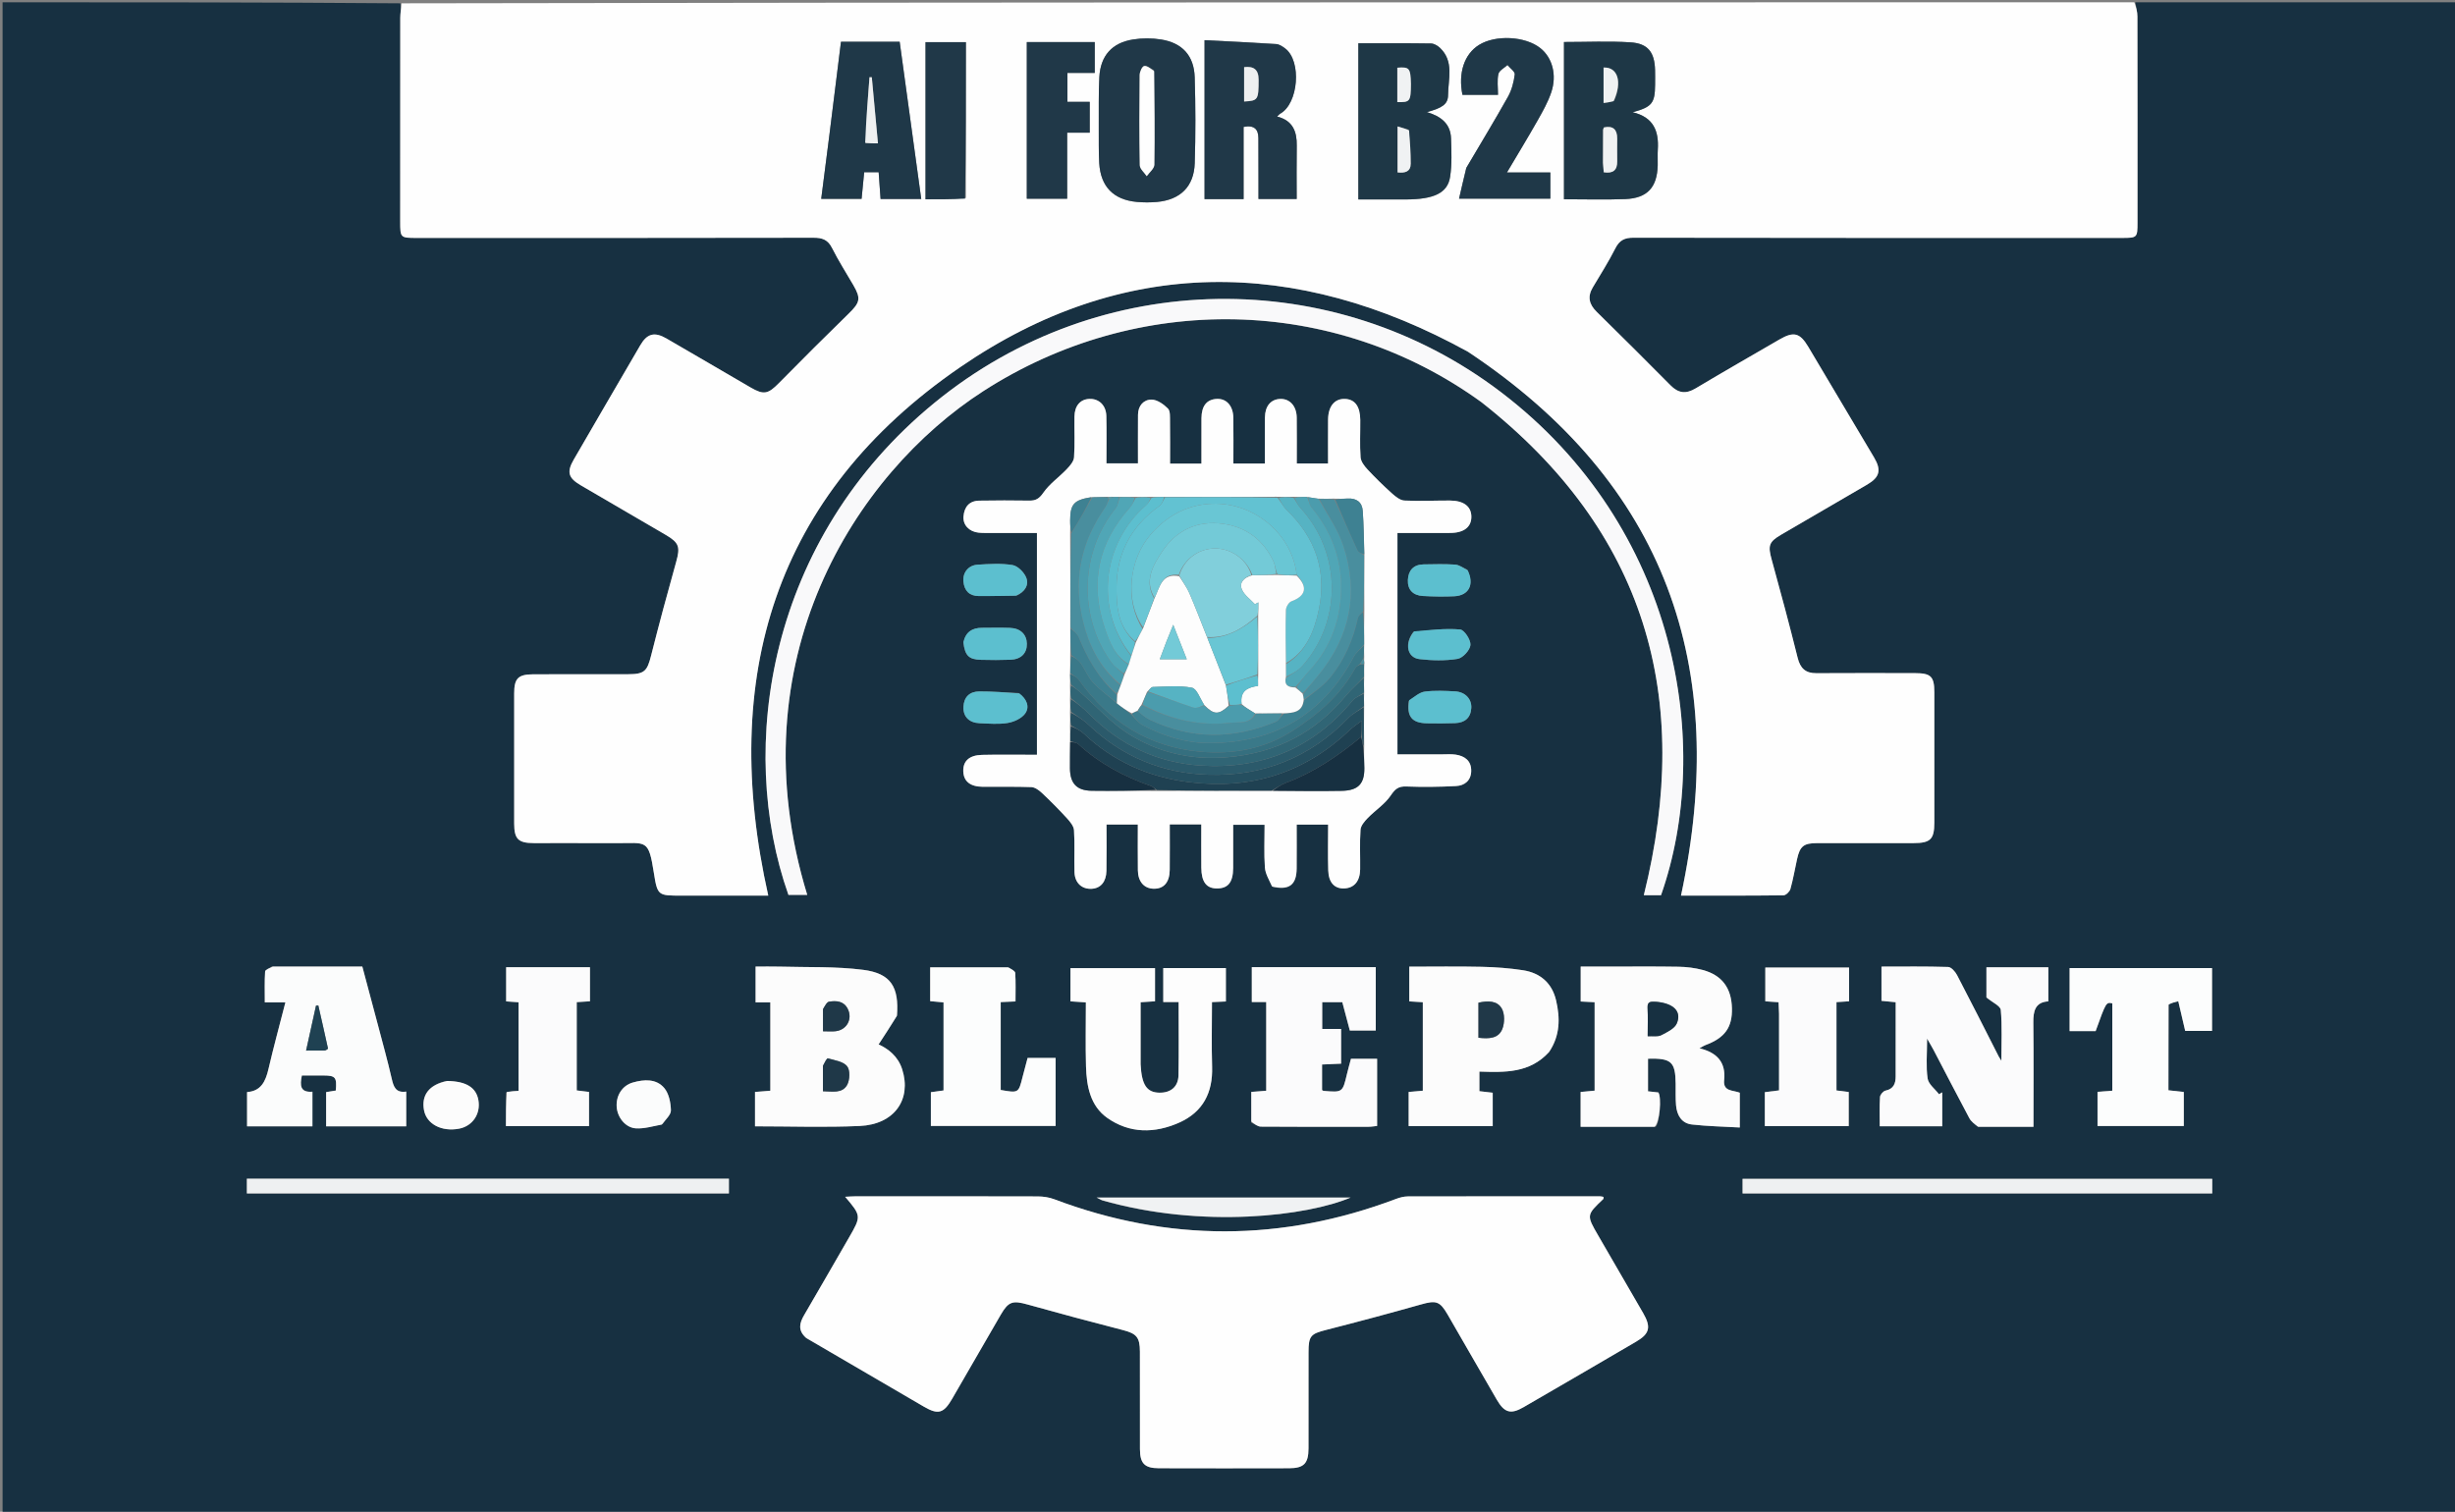 <svg xmlns="http://www.w3.org/2000/svg" xmlns:xlink="http://www.w3.org/1999/xlink" id="Layer_1" x="0px" y="0px" width="100%" viewBox="0 0 1083 667" xml:space="preserve"><rect x="0" y="0" width="1083" height="667" fill="#808080" stroke="none"/><path fill="#173041" opacity="1" stroke="none" d="M942,1 C989.326,1 1036.652,1 1083.984,1 C1083.989,223.292 1083.989,445.583 1083.989,667.938 C723.097,667.938 362.195,667.938 1.146,667.938 C1.146,445.667 1.146,223.333 1.146,1 C59.429,1 117.753,1 176.653,1.463 C177.001,3.889 176.578,5.853 176.575,7.817 C176.533,37.812 176.543,67.808 176.549,97.804 C176.55,104.924 176.609,104.975 183.87,104.975 C242.195,104.976 300.52,105.012 358.844,104.893 C362.734,104.885 365.208,105.742 367.053,109.42 C369.881,115.056 373.312,120.39 376.476,125.858 C379.868,131.723 379.401,133.48 374.42,138.345 C364.062,148.463 353.8,158.682 343.641,169 C338.839,173.876 336.971,174.367 331.089,170.949 C318.726,163.764 306.4,156.513 294.021,149.357 C288.722,146.294 285.475,147.158 282.473,152.302 C272.67,169.105 262.869,185.91 253.125,202.748 C249.914,208.296 250.646,210.863 256.249,214.149 C268.728,221.468 281.241,228.729 293.732,236.028 C299.62,239.469 300.118,241.371 298.293,247.88 C294.438,261.63 290.717,275.422 287.222,289.268 C285.484,296.153 284.288,297.47 277.085,297.485 C263.087,297.514 249.089,297.435 235.092,297.521 C228.547,297.562 226.835,299.384 226.827,305.894 C226.805,325.058 226.803,344.222 226.827,363.385 C226.836,370.177 228.628,371.973 235.4,371.991 C247.565,372.024 259.73,371.943 271.894,372.016 C285.158,372.095 286.086,369.905 288.474,385.301 C290.015,395.232 290.435,395.167 300.572,395.167 C313.509,395.167 326.446,395.167 338.914,395.167 C317.309,298.937 341.524,218.322 423.593,161.99 C495.175,112.856 571.574,113.308 647.589,155.2 C734.902,213.186 763.264,294.111 741.559,395.164 C756.137,395.164 771.45,395.222 786.761,395.04 C787.829,395.028 789.494,393.418 789.822,392.252 C791.036,387.939 791.781,383.496 792.747,379.112 C794.018,373.342 795.66,372.013 801.596,372.006 C815.76,371.989 829.925,372.012 844.09,371.996 C851.598,371.987 853.3,370.339 853.309,362.966 C853.332,343.802 853.331,324.638 853.308,305.474 C853.3,298.48 851.819,297.017 844.792,297.006 C830.294,296.984 815.795,296.94 801.298,297.032 C796.503,297.062 794.181,294.901 793.022,290.25 C789.409,275.753 785.545,261.316 781.558,246.916 C779.87,240.822 780.245,239.124 785.745,235.911 C798.378,228.528 811.053,221.216 823.677,213.817 C829.229,210.563 830.031,207.43 826.74,201.869 C817.086,185.555 807.396,169.262 797.682,152.984 C794.006,146.825 791.267,146.149 785.027,149.767 C772.656,156.94 760.247,164.049 747.973,171.385 C743.681,173.95 740.355,173.484 736.883,169.97 C726.121,159.078 715.251,148.294 704.338,137.554 C701.037,134.305 700.197,130.927 702.627,126.838 C706.024,121.121 709.606,115.491 712.602,109.567 C714.433,105.947 716.706,104.875 720.692,104.883 C792.515,105.01 864.338,104.977 936.161,104.973 C942.792,104.973 942.934,104.833 942.936,98.272 C942.943,67.943 942.958,37.614 942.899,7.285 C942.895,5.19 942.313,3.095 942,1 M355.903,590.539 C373.137,600.586 390.364,610.645 407.608,620.675 C413.865,624.314 416.295,623.622 420.006,617.214 C427.17,604.845 434.298,592.455 441.471,580.091 C444.886,574.205 446.732,573.732 453.343,575.582 C467.253,579.473 481.207,583.216 495.195,586.815 C501.329,588.394 502.851,589.936 502.863,596.405 C502.889,610.732 502.852,625.059 502.881,639.385 C502.894,645.69 504.905,647.796 511.208,647.815 C530.365,647.873 549.524,647.868 568.682,647.819 C575.213,647.802 577.218,645.7 577.232,639.069 C577.262,624.908 577.236,610.748 577.245,596.588 C577.249,589.402 578.227,588.521 585.023,586.787 C599.018,583.215 612.975,579.48 626.872,575.549 C633.459,573.685 635.155,574.045 638.599,579.995 C645.843,592.51 653.018,605.066 660.29,617.565 C663.673,623.38 666.447,624.159 672.148,620.859 C688.693,611.283 705.207,601.654 721.707,592.001 C727.753,588.463 728.446,585.57 724.852,579.343 C718.289,567.97 711.691,556.617 705.105,545.257 C699.81,536.124 699.811,536.128 707.292,529.026 C707.445,528.881 707.347,528.472 707.372,528.098 C706.919,528.014 706.458,527.854 705.997,527.854 C677.677,527.839 649.356,527.816 621.035,527.883 C619.269,527.888 617.423,528.393 615.749,529.025 C565.532,547.962 515.327,548.099 465.075,529.131 C462.812,528.277 460.239,527.895 457.808,527.887 C430.987,527.801 404.166,527.83 377.345,527.841 C375.953,527.842 374.562,527.967 372.83,528.05 C379.985,536.464 379.985,536.609 374.465,546.146 C367.888,557.51 361.372,568.911 354.741,580.243 C352.694,583.74 351.838,586.985 355.903,590.539 M561.471,391.34 C568.695,392.928 571.944,390.454 572.009,383.202 C572.067,376.743 572.021,370.283 572.021,363.837 C576.833,363.837 581.083,363.837 585.889,363.837 C585.889,370.789 585.728,377.425 585.94,384.05 C586.111,389.409 588.701,392.118 592.887,391.998 C597.334,391.871 599.947,388.873 600.018,383.577 C600.097,377.746 599.78,371.894 600.189,366.091 C600.317,364.28 601.992,362.349 603.399,360.902 C606.7,357.506 610.928,354.815 613.509,350.981 C615.45,348.099 616.898,346.887 620.388,347.019 C627.701,347.294 635.05,347.215 642.359,346.82 C646.172,346.614 648.98,344.336 649.015,340.105 C649.051,335.668 646.19,333.572 642.172,332.958 C640.215,332.659 638.182,332.838 636.183,332.835 C629.585,332.825 622.987,332.831 616.469,332.831 C616.469,299.909 616.469,267.685 616.469,235.167 C624.475,235.167 632.121,235.206 639.766,235.155 C645.844,235.114 649.151,232.488 649.081,227.908 C649.013,223.392 645.668,220.857 639.534,220.847 C632.87,220.836 626.194,221.176 619.549,220.85 C617.672,220.757 615.643,219.133 614.101,217.748 C610.352,214.38 606.735,210.845 603.301,207.157 C601.905,205.659 600.348,203.646 600.208,201.768 C599.803,196.299 600.115,190.78 600.073,185.282 C600.026,179.291 597.702,176.163 593.302,176.013 C588.728,175.857 585.917,179.261 585.868,185.178 C585.815,191.611 585.856,198.045 585.856,204.508 C580.856,204.508 576.621,204.508 572.062,204.508 C572.062,197.546 572.123,190.904 572.043,184.264 C571.981,179.154 568.974,175.858 564.738,176.019 C560.6,176.177 558.053,179.191 558.01,184.195 C557.951,190.962 557.995,197.73 557.995,204.535 C553.004,204.535 548.76,204.535 544.098,204.535 C544.098,197.614 544.17,190.982 544.075,184.354 C544,179.1 541.094,175.843 536.884,176.005 C532.384,176.179 530.045,179.038 530.009,184.567 C529.966,191.181 529.999,197.796 529.999,204.571 C525.205,204.571 520.966,204.571 516.165,204.571 C516.165,198.205 516.228,192.085 516.129,185.968 C516.097,184.006 516.325,181.366 515.215,180.247 C513.328,178.345 510.483,176.334 508.024,176.313 C504.486,176.282 502.047,179.024 502.018,182.979 C501.965,190.223 502.003,197.466 502.003,204.429 C496.873,204.429 492.633,204.429 488.093,204.429 C488.093,197.208 488.212,190.384 488.052,183.567 C487.941,178.836 484.807,175.855 480.594,176.008 C476.573,176.154 474.06,179.009 473.987,183.8 C473.895,189.798 474.213,195.815 473.8,201.786 C473.674,203.613 471.969,205.546 470.561,207.026 C467.201,210.558 463.012,213.449 460.278,217.379 C458.465,219.985 456.966,220.938 454.015,220.882 C446.686,220.742 439.352,220.799 432.021,220.897 C427.574,220.957 425.408,223.644 425.038,227.817 C424.702,231.597 427.524,234.602 431.706,235.029 C433.688,235.231 435.7,235.159 437.699,235.163 C444.283,235.177 450.868,235.169 457.439,235.169 C457.439,268.195 457.439,300.441 457.439,333.02 C449.165,333.02 441.187,332.882 433.216,333.067 C427.574,333.199 424.822,335.801 424.942,340.245 C425.061,344.695 427.924,347.086 433.504,347.147 C440.668,347.227 447.84,347.011 454.995,347.291 C456.595,347.354 458.381,348.688 459.656,349.888 C463.444,353.453 467.119,357.152 470.631,360.99 C472.015,362.503 473.663,364.466 473.784,366.316 C474.186,372.456 473.82,378.641 473.997,384.801 C474.133,389.561 477.244,392.393 481.59,392.155 C485.529,391.939 488.004,389.094 488.095,384.215 C488.221,377.441 488.127,370.663 488.127,363.815 C493.062,363.815 497.307,363.815 501.938,363.815 C501.938,370.752 501.865,377.389 501.961,384.025 C502.034,389.014 504.704,392.013 508.887,392.123 C513.375,392.242 515.955,389.331 516.013,383.854 C516.083,377.228 516.03,370.602 516.03,363.749 C520.908,363.749 525.165,363.749 529.933,363.749 C529.933,370.258 529.891,376.554 529.945,382.849 C529.997,389.061 532.158,391.938 536.671,392.001 C541.72,392.071 543.954,389.354 543.995,382.954 C544.035,376.544 544.004,370.134 544.004,363.914 C549.059,363.914 553.291,363.914 557.861,363.914 C557.861,370.455 557.567,376.618 557.994,382.73 C558.188,385.505 559.813,388.18 561.471,391.34 M653.799,177.67 C725.811,234.279 746.986,307.423 725.153,394.988 C727.206,394.988 729.998,394.988 732.745,394.988 C755.81,329.394 740.565,232.592 661.979,172.899 C588.617,117.174 485.535,117.706 412.208,177.751 C338.893,237.787 324.845,329.937 347.812,394.851 C350.566,394.851 353.294,394.851 356.111,394.851 C324.435,291.425 377.307,209.004 433.671,172.643 C501.898,128.63 588.65,130.385 653.799,177.67 M873.003,497.175 C880.925,497.175 888.848,497.175 897.044,497.175 C897.044,481.435 897.155,466.304 896.983,451.175 C896.925,446.083 897.828,442.164 903.605,441.827 C903.605,436.59 903.605,431.693 903.605,426.784 C894.313,426.784 885.386,426.784 876.294,426.784 C876.294,431.877 876.294,436.667 876.294,440.097 C879.017,442.362 882.465,443.836 882.627,445.609 C883.27,452.692 882.892,459.868 882.892,468.066 C882.058,466.709 881.868,466.443 881.721,466.154 C875.614,454.168 869.571,442.149 863.335,430.23 C862.541,428.714 860.776,426.695 859.407,426.652 C849.641,426.343 839.862,426.487 829.996,426.487 C829.996,431.894 829.996,436.763 829.996,441.591 C832.29,441.815 834.204,442.002 836.269,442.204 C836.269,453.369 836.294,464.177 836.253,474.985 C836.241,478.048 835.36,480.455 831.776,481.202 C830.778,481.41 829.416,482.991 829.351,484.015 C829.077,488.273 829.236,492.558 829.236,496.948 C838.76,496.948 847.677,496.948 856.801,496.948 C856.801,491.805 856.801,486.888 856.801,481.972 C856.324,482.246 855.848,482.52 855.372,482.794 C853.622,480.498 850.728,478.37 850.357,475.869 C849.577,470.603 850.12,465.142 850.12,458.259 C851.608,460.866 852.355,462.085 853.017,463.349 C858.254,473.356 863.428,483.396 868.75,493.357 C869.527,494.811 870.981,495.903 873.003,497.175 M730.384,497.161 C732.169,495.412 733.05,484.238 731.577,482.009 C730.146,481.85 728.716,481.691 727.006,481.502 C727.006,478.915 727.006,476.608 727.006,474.301 C727.006,471.893 727.006,469.485 727.006,467.12 C737.355,466.852 739.075,468.509 739.203,478.168 C739.246,481.33 739.098,484.508 739.366,487.65 C739.736,492.003 741.758,495.631 746.368,496.157 C753.348,496.954 760.407,497.069 767.493,497.477 C767.493,491.646 767.493,486.897 767.493,482.128 C764.486,480.927 760.056,481.702 760.591,476.56 C761.404,468.745 757.493,464.387 749.704,462.529 C750.862,461.898 751.533,461.419 752.279,461.144 C760.891,457.962 764.238,453.333 764.028,444.827 C763.81,435.982 759.693,430.31 751.256,428.01 C747.78,427.062 744.077,426.612 740.467,426.549 C729.815,426.363 719.159,426.483 708.504,426.483 C704.74,426.483 700.977,426.483 697.312,426.483 C697.312,432.074 697.312,436.997 697.312,441.888 C699.573,442.003 701.515,442.102 703.452,442.201 C703.452,455.41 703.452,468.271 703.452,481.216 C701.154,481.434 699.212,481.618 697.276,481.801 C697.276,486.995 697.276,491.918 697.276,497.173 C708.158,497.173 718.78,497.173 730.384,497.161 M395.779,447.839 C396.649,435.478 393.017,429.493 380.83,427.921 C368.683,426.354 356.266,426.851 343.966,426.498 C340.377,426.396 336.782,426.483 333.324,426.483 C333.324,432.103 333.324,437.016 333.324,442.256 C335.781,442.256 337.879,442.256 339.824,442.256 C339.824,455.49 339.824,468.373 339.824,481.249 C337.319,481.45 335.215,481.619 333.069,481.791 C333.069,487.048 333.069,491.96 333.069,496.96 C348.679,496.96 364.008,497.5 379.281,496.808 C394.516,496.119 402.24,485.16 397.984,471.785 C396.159,466.049 391.81,462.714 387.587,460.823 C390.289,456.687 392.918,452.662 395.779,447.839 M119.854,426.484 C118.839,427.205 116.999,427.873 116.948,428.656 C116.664,433.053 116.811,437.478 116.811,442.272 C120.232,442.272 122.946,442.272 125.9,442.272 C123.318,452.351 120.693,461.956 118.438,471.646 C117.177,477.07 115.178,481.431 108.99,481.843 C108.99,487.106 108.99,492.001 108.99,496.962 C118.747,496.962 128.174,496.962 137.824,496.962 C137.824,491.836 137.824,486.921 137.824,481.69 C132.405,482.084 132.234,478.974 133.171,474.519 C136.426,474.519 139.545,474.497 142.662,474.523 C148.027,474.568 148.622,475.284 148.141,481.161 C146.758,481.387 145.34,481.619 143.874,481.86 C143.874,487.04 143.874,491.948 143.874,496.962 C155.782,496.962 167.387,496.962 179.2,496.962 C179.2,491.83 179.2,486.913 179.2,481.63 C174.528,482.326 173.609,479.442 172.793,475.881 C171.013,468.115 168.874,460.43 166.841,452.723 C164.528,443.959 162.171,435.207 159.841,426.482 C146.431,426.482 133.614,426.482 119.854,426.484 M683.552,463.933 C688.268,456.892 688.274,449.162 686.443,441.361 C684.664,433.781 679.49,429.275 671.916,428.103 C665.874,427.168 659.717,426.716 653.599,426.578 C643,426.341 632.392,426.512 621.693,426.512 C621.693,432.009 621.693,436.894 621.693,441.832 C623.946,441.971 625.862,442.09 627.663,442.201 C627.663,455.485 627.663,468.366 627.663,481.241 C625.38,481.444 623.427,481.619 621.416,481.798 C621.416,486.989 621.416,491.897 621.416,496.84 C633.926,496.84 646.146,496.84 658.497,496.84 C658.497,491.739 658.497,486.976 658.497,482.137 C656.355,481.888 654.444,481.666 652.62,481.453 C652.62,478.374 652.62,475.661 652.62,472.811 C663.883,473.172 674.811,473.559 683.552,463.933 M552,495.338 C553.412,495.951 554.82,497.085 556.238,497.096 C572.068,497.223 587.899,497.185 603.73,497.16 C604.989,497.158 606.247,496.923 607.501,496.797 C607.501,486.832 607.501,477.241 607.501,467.154 C605.455,467.154 603.663,467.154 601.871,467.154 C599.932,467.154 597.992,467.154 595.969,467.154 C595.29,469.724 594.694,471.788 594.201,473.876 C592.276,482.025 592.288,482.029 583.813,481.308 C583.676,481.296 583.55,481.164 583.215,480.972 C583.215,477.322 583.215,473.556 583.215,469.684 C586.206,469.552 588.966,469.43 591.616,469.313 C591.616,464.035 591.616,459.276 591.616,453.993 C588.594,453.993 585.877,453.993 583.281,453.993 C583.281,449.701 583.281,445.951 583.281,442.195 C586.368,442.195 589.152,442.195 592.149,442.195 C593.277,446.443 594.373,450.573 595.464,454.684 C599.432,454.684 603.165,454.684 606.903,454.684 C606.903,445.236 606.903,436.112 606.903,426.735 C588.625,426.735 570.532,426.735 552.219,426.735 C552.219,431.841 552.219,436.749 552.219,442.117 C554.5,442.117 556.561,442.117 558.577,442.117 C558.577,455.456 558.577,468.333 558.577,481.259 C556.275,481.439 554.318,481.591 551.993,481.772 C551.993,486.105 551.993,490.237 552,495.338 M503.17,469.215 C503.17,460.264 503.17,451.314 503.17,442.212 C505.569,442.054 507.491,441.928 509.527,441.794 C509.527,436.751 509.527,432.008 509.527,427.172 C496.889,427.172 484.523,427.172 472.227,427.172 C472.227,432.27 472.227,437.02 472.227,441.82 C474.581,441.978 476.656,442.117 479.019,442.276 C479.019,451.916 478.81,461.224 479.08,470.519 C479.331,479.2 480.942,487.938 488.453,493.242 C498.335,500.22 509.469,500.134 520.279,495.283 C530.667,490.621 535.055,482.086 534.711,470.745 C534.425,461.312 534.652,451.863 534.652,442.154 C536.981,442.048 538.901,441.96 540.789,441.874 C540.789,436.658 540.789,431.795 540.789,427.149 C531.31,427.149 522.229,427.149 513.165,427.149 C513.165,432.222 513.165,436.97 513.165,442.118 C515.506,442.118 517.579,442.118 519.94,442.118 C519.94,453.151 520.074,463.78 519.882,474.403 C519.789,479.485 516.467,482.226 511.397,482.114 C505.888,481.993 503.626,478.7 503.17,469.215 M956.69,442.818 C958.036,442.487 959.381,442.156 960.926,441.776 C962.036,446.536 963.036,450.821 963.978,454.857 C968.3,454.857 972.042,454.857 975.819,454.857 C975.819,445.451 975.819,436.362 975.819,427.141 C954.752,427.141 933.899,427.141 912.99,427.141 C912.99,436.54 912.99,445.623 912.99,454.938 C916.97,454.938 920.731,454.938 924.473,454.938 C929.081,442.148 929.081,442.148 931.817,442.695 C931.817,455.481 931.817,468.267 931.817,481.239 C929.556,481.412 927.456,481.572 925.302,481.737 C925.302,486.997 925.302,492.032 925.302,496.825 C938.245,496.825 950.818,496.825 963.361,496.825 C963.361,491.597 963.361,486.727 963.361,481.8 C960.933,481.532 958.868,481.303 956.582,481.05 C956.582,468.352 956.582,456.055 956.69,442.818 M444.369,426.829 C433.1,426.829 421.832,426.829 410.341,426.829 C410.341,432.062 410.341,436.799 410.341,441.73 C412.448,441.926 414.369,442.105 416.233,442.278 C416.233,455.392 416.233,468.267 416.233,481.132 C414.102,481.425 412.333,481.668 410.647,481.899 C410.647,487.095 410.647,491.997 410.647,496.785 C429.214,496.785 447.415,496.785 465.678,496.785 C465.678,486.629 465.678,476.862 465.678,466.8 C461.445,466.8 457.396,466.8 453.313,466.8 C452.517,469.804 451.765,472.517 451.08,475.247 C449.315,482.287 449.327,482.29 441.455,480.918 C441.455,468.067 441.455,455.181 441.455,442.149 C443.674,442.05 445.614,441.962 447.979,441.856 C447.979,437.527 448.128,433.396 447.859,429.291 C447.802,428.42 446.222,427.648 444.369,426.829 M784.809,447.682 C784.809,458.789 784.809,469.896 784.809,481.098 C782.393,481.402 780.467,481.644 778.542,481.886 C778.542,487.063 778.542,491.967 778.542,496.848 C791.091,496.848 803.317,496.848 815.547,496.848 C815.547,491.631 815.547,486.75 815.547,481.807 C813.492,481.549 811.755,481.331 810.145,481.128 C810.145,467.865 810.145,454.996 810.145,442.164 C812.288,442.022 814.048,441.905 815.703,441.795 C815.703,436.542 815.703,431.661 815.703,426.901 C803.147,426.901 790.944,426.901 778.749,426.901 C778.749,432.115 778.749,436.906 778.749,441.808 C780.753,441.945 782.545,442.068 784.605,442.21 C784.677,443.807 784.743,445.269 784.809,447.682 M223.185,482.019 C223.185,486.939 223.185,491.859 223.185,496.848 C235.543,496.848 247.735,496.848 259.844,496.848 C259.844,491.619 259.844,486.727 259.844,481.779 C257.789,481.527 256.05,481.314 254.424,481.114 C254.424,467.907 254.424,455.028 254.424,442.169 C256.561,442.03 258.355,441.913 260.256,441.789 C260.256,436.7 260.256,431.811 260.256,426.766 C247.7,426.766 235.473,426.766 223.282,426.766 C223.282,431.978 223.282,436.898 223.282,441.834 C225.321,441.981 227.073,442.108 228.762,442.23 C228.762,455.456 228.762,468.332 228.762,481.302 C226.968,481.404 225.481,481.488 223.185,482.019 M227.5,526.576 C258.77,526.576 290.041,526.576 321.553,526.576 C321.553,524.109 321.553,522.177 321.553,520.079 C250.563,520.079 179.715,520.079 108.909,520.079 C108.909,522.305 108.909,524.235 108.909,526.576 C148.305,526.576 187.402,526.576 227.5,526.576 M798.5,526.576 C857.589,526.576 916.678,526.576 975.901,526.576 C975.901,524.051 975.901,522.095 975.901,520.137 C906.682,520.137 837.657,520.137 768.723,520.137 C768.723,522.408 768.723,524.303 768.723,526.576 C778.562,526.576 788.031,526.576 798.5,526.576 M486.328,529.688 C530.647,542.342 577.138,536.367 595.744,528.403 C558.952,528.403 521.713,528.403 483.792,528.403 C484.873,528.944 485.296,529.155 486.328,529.688 M196.871,476.973 C189.311,478.567 185.79,483.196 187.052,489.882 C188.201,495.976 194.854,499.467 202.524,498 C208.463,496.865 212.104,491.486 211.045,485.414 C210.076,479.853 205.664,477.039 196.871,476.973 M292.287,495.995 C293.598,493.958 296.016,491.895 295.969,489.89 C295.892,486.55 295.095,482.526 293.053,480.087 C289.529,475.877 284.149,476.21 279.189,477.62 C274.507,478.95 271.745,483.347 272.037,488.286 C272.315,492.991 275.892,497.587 280.552,497.861 C284.195,498.076 287.918,496.93 292.287,495.995 M449.307,305.784 C443.537,305.525 437.766,305.052 431.997,305.08 C427.769,305.1 425.197,307.517 425.017,311.918 C424.842,316.179 427.498,318.914 432.131,319.099 C436.278,319.265 440.521,319.659 444.559,318.982 C447.327,318.518 450.663,317.004 452.221,314.854 C454.328,311.949 453.054,308.497 449.307,305.784 M647.204,251.316 C645.443,250.546 643.72,249.236 641.914,249.112 C637.293,248.794 632.634,248.952 627.991,249.018 C623.535,249.082 621.261,251.714 621.071,255.885 C620.871,260.251 623.41,262.73 627.693,262.965 C632.323,263.22 636.985,263.314 641.614,263.08 C647.972,262.76 650.537,257.88 647.204,251.316 M448.6,262.743 C452.066,261.13 454.077,258.176 452.665,254.752 C451.706,252.426 448.951,249.687 446.643,249.309 C441.636,248.491 436.387,248.836 431.264,249.149 C427.154,249.4 424.603,252.675 425.009,256.635 C425.421,260.653 427.625,262.985 431.835,262.993 C437.142,263.003 442.448,262.955 448.6,262.743 M424.969,283.652 C425.71,289.313 427.372,290.984 432.8,291.127 C437.109,291.24 441.429,291.262 445.736,291.095 C450.437,290.913 453.066,288.224 452.988,284.042 C452.912,279.918 450.168,277.208 445.575,277.042 C441.434,276.893 437.283,276.98 433.136,277.006 C429.066,277.032 426.09,278.63 424.969,283.652 M621.449,309.288 C620.473,316.098 622.787,319.001 629.47,319.135 C633.61,319.218 637.758,319.203 641.897,319.057 C646.112,318.909 648.78,316.795 649.05,312.407 C649.294,308.445 646.378,305.303 641.961,305.055 C637.502,304.806 632.968,304.597 628.566,305.151 C626.221,305.446 624.084,307.393 621.449,309.288 M623.495,278.825 C619.488,283.891 620.708,290.182 626.183,290.816 C631.733,291.458 637.512,291.597 642.989,290.709 C645.286,290.336 648.475,286.877 648.675,284.594 C648.872,282.345 645.966,277.9 644.135,277.742 C637.532,277.173 630.808,278.005 623.495,278.825 z"></path><path fill="#FEFEFE" opacity="1" stroke="none" d="M941.531,1 C942.313,3.095 942.895,5.19 942.899,7.285 C942.958,37.614 942.943,67.943 942.936,98.272 C942.934,104.833 942.792,104.973 936.161,104.973 C864.338,104.977 792.515,105.01 720.692,104.883 C716.706,104.875 714.433,105.947 712.602,109.567 C709.606,115.491 706.024,121.121 702.627,126.838 C700.197,130.927 701.037,134.305 704.338,137.554 C715.251,148.294 726.121,159.078 736.883,169.97 C740.355,173.484 743.681,173.95 747.973,171.385 C760.247,164.049 772.656,156.94 785.027,149.767 C791.267,146.149 794.006,146.825 797.682,152.984 C807.396,169.262 817.086,185.555 826.74,201.869 C830.031,207.43 829.229,210.563 823.677,213.817 C811.053,221.216 798.378,228.528 785.745,235.911 C780.245,239.124 779.87,240.822 781.558,246.916 C785.545,261.316 789.409,275.753 793.022,290.25 C794.181,294.901 796.503,297.062 801.298,297.032 C815.795,296.94 830.294,296.984 844.792,297.006 C851.819,297.017 853.3,298.48 853.308,305.474 C853.331,324.638 853.332,343.802 853.309,362.966 C853.3,370.339 851.598,371.987 844.09,371.996 C829.925,372.012 815.76,371.989 801.596,372.006 C795.66,372.013 794.018,373.342 792.747,379.112 C791.781,383.496 791.036,387.939 789.822,392.252 C789.494,393.418 787.829,395.028 786.761,395.04 C771.45,395.222 756.137,395.164 741.559,395.164 C763.264,294.111 734.902,213.186 647.589,155.2 C571.574,113.308 495.175,112.856 423.593,161.99 C341.524,218.322 317.309,298.937 338.914,395.167 C326.446,395.167 313.509,395.167 300.572,395.167 C290.435,395.167 290.015,395.232 288.474,385.301 C286.086,369.905 285.158,372.095 271.894,372.016 C259.73,371.943 247.565,372.024 235.4,371.991 C228.628,371.973 226.836,370.177 226.827,363.385 C226.803,344.222 226.805,325.058 226.827,305.894 C226.835,299.384 228.547,297.562 235.092,297.521 C249.089,297.435 263.087,297.514 277.085,297.485 C284.288,297.47 285.484,296.153 287.222,289.268 C290.717,275.422 294.438,261.63 298.293,247.88 C300.118,241.371 299.62,239.469 293.732,236.028 C281.241,228.729 268.728,221.468 256.249,214.149 C250.646,210.863 249.914,208.296 253.125,202.748 C262.869,185.91 272.67,169.105 282.473,152.302 C285.475,147.158 288.722,146.294 294.021,149.357 C306.4,156.513 318.726,163.764 331.089,170.949 C336.971,174.367 338.839,173.876 343.641,169 C353.8,158.682 364.062,148.463 374.42,138.345 C379.401,133.48 379.868,131.723 376.476,125.858 C373.312,120.39 369.881,115.056 367.053,109.42 C365.208,105.742 362.734,104.885 358.844,104.893 C300.52,105.012 242.195,104.976 183.87,104.975 C176.609,104.975 176.55,104.924 176.549,97.804 C176.543,67.808 176.533,37.812 176.575,7.817 C176.578,5.853 177.001,3.889 177.114,1.463 C431.688,1 686.375,1 941.531,1 M484.711,56.5 C484.765,61.658 484.614,66.828 484.917,71.972 C485.527,82.319 491.191,88.136 501.478,89.09 C504.441,89.365 507.473,89.37 510.436,89.098 C520.684,88.157 526.716,82.301 527.042,72.023 C527.442,59.391 527.421,46.726 527.03,34.093 C526.736,24.582 521.58,18.938 512.241,17.429 C508.202,16.776 503.885,16.775 499.843,17.414 C490.522,18.89 485.474,24.59 484.963,34.038 C484.576,41.176 484.773,48.345 484.711,56.5 M689.934,79.459 C689.934,82.227 689.934,84.995 689.934,87.914 C699.342,87.914 708.16,88.189 716.953,87.841 C726.697,87.455 731.028,82.691 731.283,72.963 C731.344,70.631 731.179,68.29 731.326,65.966 C731.833,57.939 729.525,51.716 720.215,49.52 C728.757,47.212 730.061,45.52 730.128,37.43 C730.146,35.263 730.168,33.096 730.114,30.931 C729.92,23.104 727.022,19.177 719.294,18.683 C709.717,18.069 700.071,18.536 689.934,18.536 C689.934,38.578 689.934,58.523 689.934,79.459 M620.413,88.004 C632.634,87.958 638.619,85.174 639.71,77.96 C640.548,72.414 640.293,66.661 640.106,61.014 C639.893,54.559 635.593,51.282 629.469,49.463 C636.165,47.643 638.768,46.011 638.799,41.961 C638.852,34.872 641.544,27.134 635.247,21.14 C634.215,20.158 632.629,19.209 631.286,19.19 C620.575,19.032 609.86,19.101 599.226,19.101 C599.226,41.882 599.226,64.803 599.226,88.004 C606.155,88.004 612.795,88.004 620.413,88.004 M555.17,80.408 C555.17,82.844 555.17,85.28 555.17,87.803 C561.057,87.803 566.321,87.803 572.021,87.803 C572.021,79.822 571.926,72.037 572.051,64.256 C572.152,58.026 570.319,53.19 563.382,51.416 C564.029,50.801 564.31,50.397 564.696,50.188 C572.809,45.784 574.326,26.978 566.955,21.389 C565.787,20.504 564.341,19.533 562.969,19.443 C552.438,18.752 541.893,18.269 531.376,17.722 C531.376,41.856 531.376,64.771 531.376,87.842 C537.112,87.842 542.558,87.842 548.595,87.842 C548.595,77.12 548.595,66.547 548.595,55.997 C553.302,55.077 555.098,57.016 555.132,60.94 C555.186,67.104 555.161,73.268 555.17,80.408 M365.811,60.135 C364.637,69.293 363.462,78.451 362.273,87.723 C368.502,87.723 374.239,87.723 380.082,87.723 C380.477,83.673 380.846,79.895 381.228,75.99 C383.377,75.99 385.3,75.99 387.614,75.99 C387.905,80.06 388.183,83.947 388.458,87.786 C394.695,87.786 400.313,87.786 406.396,87.786 C403.203,64.511 400.049,41.517 396.883,18.439 C388.085,18.439 379.665,18.439 370.992,18.439 C369.277,32.185 367.59,45.715 365.811,60.135 M646.735,74.292 C645.729,78.642 644.723,82.992 643.643,87.658 C658.059,87.658 671.092,87.658 683.917,87.658 C683.917,83.717 683.917,80.133 683.917,76.106 C677.531,76.106 671.484,76.106 664.765,76.106 C669.525,68.064 674.005,60.727 678.237,53.25 C680.517,49.223 682.843,45.114 684.314,40.761 C686.933,33.009 684.755,25.364 679.452,21.189 C672.789,15.944 659.775,15.279 652.471,19.811 C645.945,23.86 643.187,32.203 645.15,41.851 C650.233,41.851 655.294,41.851 660.831,41.851 C660.831,38.523 660.367,35.445 661.017,32.624 C661.371,31.087 663.617,29.987 665.01,28.691 C666.149,30.085 668.374,31.616 668.219,32.846 C667.794,36.205 666.886,39.728 665.24,42.666 C659.396,53.102 653.164,63.322 646.735,74.292 M482.936,23.631 C482.936,21.891 482.936,20.15 482.936,18.565 C472.425,18.565 462.707,18.565 452.964,18.565 C452.964,41.838 452.964,64.729 452.964,87.666 C458.928,87.666 464.633,87.666 470.77,87.666 C470.77,77.919 470.77,68.507 470.77,58.534 C474.414,58.534 477.633,58.534 480.72,58.534 C480.72,53.724 480.72,49.495 480.72,44.926 C477.248,44.926 474.145,44.926 470.888,44.926 C470.888,40.652 470.888,36.733 470.888,32.159 C474.973,32.159 478.846,32.159 482.936,32.159 C482.936,29.196 482.936,26.886 482.936,23.631 M426.098,87.337 C426.098,64.428 426.098,41.519 426.098,18.598 C419.927,18.598 414.233,18.598 408.284,18.598 C408.284,30.484 408.284,41.957 408.284,53.431 C408.284,64.861 408.284,76.292 408.284,87.935 C414.376,87.935 419.851,87.935 426.098,87.337 z"></path><path fill="#FEFEFE" opacity="1" stroke="none" d="M355.604,590.309 C351.838,586.985 352.694,583.74 354.741,580.243 C361.372,568.911 367.888,557.51 374.465,546.146 C379.985,536.609 379.985,536.464 372.83,528.05 C374.562,527.967 375.953,527.842 377.345,527.841 C404.166,527.83 430.987,527.801 457.808,527.887 C460.239,527.895 462.812,528.277 465.075,529.131 C515.327,548.099 565.532,547.962 615.749,529.025 C617.423,528.393 619.269,527.888 621.035,527.883 C649.356,527.816 677.677,527.839 705.997,527.854 C706.458,527.854 706.919,528.014 707.372,528.098 C707.347,528.472 707.445,528.881 707.292,529.026 C699.811,536.128 699.81,536.124 705.105,545.257 C711.691,556.617 718.289,567.97 724.852,579.343 C728.446,585.57 727.753,588.463 721.707,592.001 C705.207,601.654 688.693,611.283 672.148,620.859 C666.447,624.159 663.673,623.38 660.29,617.565 C653.018,605.066 645.843,592.51 638.599,579.995 C635.155,574.045 633.459,573.685 626.872,575.549 C612.975,579.48 599.018,583.215 585.023,586.787 C578.227,588.521 577.249,589.402 577.245,596.588 C577.236,610.748 577.262,624.908 577.232,639.069 C577.218,645.7 575.213,647.802 568.682,647.819 C549.524,647.868 530.365,647.873 511.208,647.815 C504.905,647.796 502.894,645.69 502.881,639.385 C502.852,625.059 502.889,610.732 502.863,596.405 C502.851,589.936 501.329,588.394 495.195,586.815 C481.207,583.216 467.253,579.473 453.343,575.582 C446.732,573.732 444.886,574.205 441.471,580.091 C434.298,592.455 427.17,604.845 420.006,617.214 C416.295,623.622 413.865,624.314 407.608,620.675 C390.364,610.645 373.137,600.586 355.604,590.309 z"></path><path fill="#FEFEFE" opacity="1" stroke="none" d="M561.13,391.12 C559.813,388.18 558.188,385.505 557.994,382.73 C557.567,376.618 557.861,370.455 557.861,363.914 C553.291,363.914 549.059,363.914 544.004,363.914 C544.004,370.134 544.035,376.544 543.995,382.954 C543.954,389.354 541.72,392.071 536.671,392.001 C532.158,391.938 529.997,389.061 529.945,382.849 C529.891,376.554 529.933,370.258 529.933,363.749 C525.165,363.749 520.908,363.749 516.03,363.749 C516.03,370.602 516.083,377.228 516.013,383.854 C515.955,389.331 513.375,392.242 508.887,392.123 C504.704,392.013 502.034,389.014 501.961,384.025 C501.865,377.389 501.938,370.752 501.938,363.815 C497.307,363.815 493.062,363.815 488.127,363.815 C488.127,370.663 488.221,377.441 488.095,384.215 C488.004,389.094 485.529,391.939 481.59,392.155 C477.244,392.393 474.133,389.561 473.997,384.801 C473.82,378.641 474.186,372.456 473.784,366.316 C473.663,364.466 472.015,362.503 470.631,360.99 C467.119,357.152 463.444,353.453 459.656,349.888 C458.381,348.688 456.595,347.354 454.995,347.291 C447.84,347.011 440.668,347.227 433.504,347.147 C427.924,347.086 425.061,344.695 424.942,340.245 C424.822,335.801 427.574,333.199 433.216,333.067 C441.187,332.882 449.165,333.02 457.439,333.02 C457.439,300.441 457.439,268.195 457.439,235.169 C450.868,235.169 444.283,235.177 437.699,235.163 C435.7,235.159 433.688,235.231 431.706,235.029 C427.524,234.602 424.702,231.597 425.038,227.817 C425.408,223.644 427.574,220.957 432.021,220.897 C439.352,220.799 446.686,220.742 454.015,220.882 C456.966,220.938 458.465,219.985 460.278,217.379 C463.012,213.449 467.201,210.558 470.561,207.026 C471.969,205.546 473.674,203.613 473.8,201.786 C474.213,195.815 473.895,189.798 473.987,183.8 C474.06,179.009 476.573,176.154 480.594,176.008 C484.807,175.855 487.941,178.836 488.052,183.567 C488.212,190.384 488.093,197.208 488.093,204.429 C492.633,204.429 496.873,204.429 502.003,204.429 C502.003,197.466 501.965,190.223 502.018,182.979 C502.047,179.024 504.486,176.282 508.024,176.313 C510.483,176.334 513.328,178.345 515.215,180.247 C516.325,181.366 516.097,184.006 516.129,185.968 C516.228,192.085 516.165,198.205 516.165,204.571 C520.966,204.571 525.205,204.571 529.999,204.571 C529.999,197.796 529.966,191.181 530.009,184.567 C530.045,179.038 532.384,176.179 536.884,176.005 C541.094,175.843 544,179.1 544.075,184.354 C544.17,190.982 544.098,197.614 544.098,204.535 C548.76,204.535 553.004,204.535 557.995,204.535 C557.995,197.73 557.951,190.962 558.01,184.195 C558.053,179.191 560.6,176.177 564.738,176.019 C568.974,175.858 571.981,179.154 572.043,184.264 C572.123,190.904 572.062,197.546 572.062,204.508 C576.621,204.508 580.856,204.508 585.856,204.508 C585.856,198.045 585.815,191.611 585.868,185.178 C585.917,179.261 588.728,175.857 593.302,176.013 C597.702,176.163 600.026,179.291 600.073,185.282 C600.115,190.78 599.803,196.299 600.208,201.768 C600.348,203.646 601.905,205.659 603.301,207.157 C606.735,210.845 610.352,214.38 614.101,217.748 C615.643,219.133 617.672,220.757 619.549,220.85 C626.194,221.176 632.87,220.836 639.534,220.847 C645.668,220.857 649.013,223.392 649.081,227.908 C649.151,232.488 645.844,235.114 639.766,235.155 C632.121,235.206 624.475,235.167 616.469,235.167 C616.469,267.685 616.469,299.909 616.469,332.831 C622.987,332.831 629.585,332.825 636.183,332.835 C638.182,332.838 640.215,332.659 642.172,332.958 C646.19,333.572 649.051,335.668 649.015,340.105 C648.98,344.336 646.172,346.614 642.359,346.82 C635.05,347.215 627.701,347.294 620.388,347.019 C616.898,346.887 615.45,348.099 613.509,350.981 C610.928,354.815 606.7,357.506 603.399,360.902 C601.992,362.349 600.317,364.28 600.189,366.091 C599.78,371.894 600.097,377.746 600.018,383.577 C599.947,388.873 597.334,391.871 592.887,391.998 C588.701,392.118 586.111,389.409 585.94,384.05 C585.728,377.425 585.889,370.789 585.889,363.837 C581.083,363.837 576.833,363.837 572.021,363.837 C572.021,370.283 572.067,376.743 572.009,383.202 C571.944,390.454 568.695,392.928 561.13,391.12 M490.282,219.175 C489.847,219.23 489.412,219.286 488.18,219.203 C486.081,219.281 483.982,219.36 481.053,219.391 C473.753,220.611 472.11,222.469 472.086,229.63 C472.08,231.426 472.199,233.222 472.083,235.81 C472.148,249.527 472.213,263.244 472.135,277.755 C472.178,281.507 472.221,285.259 472.116,289.889 C472.132,292.262 472.147,294.635 472.031,297.835 C472.077,299.227 472.123,300.619 472.034,302.86 C472.079,304.577 472.124,306.294 472.033,308.86 C472.078,310.577 472.123,312.294 472.031,314.86 C472.077,316.577 472.123,318.295 472.031,320.879 C472.078,322.925 472.125,324.97 472.034,327.938 C472.023,331.598 471.993,335.259 472.006,338.919 C472.029,345.589 474.917,348.806 481.544,348.904 C491.022,349.042 500.505,348.87 510.912,348.992 C527.613,348.937 544.314,348.883 561.942,348.964 C571.917,348.972 581.895,349.123 591.867,348.94 C599.153,348.806 601.941,345.819 601.866,338.889 C601.834,335.901 601.674,332.914 601.805,329.027 C601.732,323.359 601.659,317.691 601.787,311.183 C601.726,309.462 601.666,307.742 601.799,305.162 C601.739,303.115 601.679,301.067 601.808,298.181 C601.768,296.465 601.729,294.749 601.883,292.394 C601.799,291.742 601.716,291.09 601.81,289.652 C601.758,288.036 601.707,286.419 601.824,283.916 C601.772,279.257 601.721,274.598 601.864,269.155 C601.827,261.098 601.79,253.041 601.889,244.058 C601.669,237.856 601.606,231.643 601.172,225.455 C600.897,221.526 598.393,219.735 594.446,219.971 C592.639,220.079 590.826,220.097 588.149,220.013 C586.105,220.063 584.061,220.114 581.291,220.008 C579.868,219.796 578.445,219.584 576.177,219.2 C574.457,219.259 572.737,219.317 570.157,219.2 C568.114,219.253 566.07,219.306 563.102,219.182 C546.732,219.245 530.362,219.309 513.142,219.212 C511.419,219.266 509.695,219.321 507.107,219.221 C505.062,219.273 503.016,219.324 500.109,219.219 C498.07,219.267 496.031,219.315 493.234,219.208 C492.464,219.25 491.695,219.292 490.282,219.175 z"></path><path fill="#F9F9FA" opacity="1" stroke="none" d="M653.517,177.447 C588.65,130.385 501.898,128.63 433.671,172.643 C377.307,209.004 324.435,291.425 356.111,394.851 C353.294,394.851 350.566,394.851 347.812,394.851 C324.845,329.937 338.893,237.787 412.208,177.751 C485.535,117.706 588.617,117.174 661.979,172.899 C740.565,232.592 755.81,329.394 732.745,394.988 C729.998,394.988 727.206,394.988 725.153,394.988 C746.986,307.423 725.811,234.279 653.517,177.447 z"></path><path fill="#FBFBFC" opacity="1" stroke="none" d="M872.562,497.168 C870.981,495.903 869.527,494.811 868.75,493.357 C863.428,483.396 858.254,473.356 853.017,463.349 C852.355,462.085 851.608,460.866 850.12,458.259 C850.12,465.142 849.577,470.603 850.357,475.869 C850.728,478.37 853.622,480.498 855.372,482.794 C855.848,482.52 856.324,482.246 856.801,481.972 C856.801,486.888 856.801,491.805 856.801,496.948 C847.677,496.948 838.76,496.948 829.236,496.948 C829.236,492.558 829.077,488.273 829.351,484.015 C829.416,482.991 830.778,481.41 831.776,481.202 C835.36,480.455 836.241,478.048 836.253,474.985 C836.294,464.177 836.269,453.369 836.269,442.204 C834.204,442.002 832.29,441.815 829.996,441.591 C829.996,436.763 829.996,431.894 829.996,426.487 C839.862,426.487 849.641,426.343 859.407,426.652 C860.776,426.695 862.541,428.714 863.335,430.23 C869.571,442.149 875.614,454.168 881.721,466.154 C881.868,466.443 882.058,466.709 882.892,468.066 C882.892,459.868 883.27,452.692 882.627,445.609 C882.465,443.836 879.017,442.362 876.294,440.097 C876.294,436.667 876.294,431.877 876.294,426.784 C885.386,426.784 894.313,426.784 903.605,426.784 C903.605,431.693 903.605,436.59 903.605,441.827 C897.828,442.164 896.925,446.083 896.983,451.175 C897.155,466.304 897.044,481.435 897.044,497.175 C888.848,497.175 880.925,497.175 872.562,497.168 z"></path><path fill="#FCFCFC" opacity="1" stroke="none" d="M729.893,497.167 C718.78,497.173 708.158,497.173 697.276,497.173 C697.276,491.918 697.276,486.995 697.276,481.801 C699.212,481.618 701.154,481.434 703.452,481.216 C703.452,468.271 703.452,455.41 703.452,442.201 C701.515,442.102 699.573,442.003 697.312,441.888 C697.312,436.997 697.312,432.074 697.312,426.483 C700.977,426.483 704.74,426.483 708.504,426.483 C719.159,426.483 729.815,426.363 740.467,426.549 C744.077,426.612 747.78,427.062 751.256,428.01 C759.693,430.31 763.81,435.982 764.028,444.827 C764.238,453.333 760.891,457.962 752.279,461.144 C751.533,461.419 750.862,461.898 749.704,462.529 C757.493,464.387 761.404,468.745 760.591,476.56 C760.056,481.702 764.486,480.927 767.493,482.128 C767.493,486.897 767.493,491.646 767.493,497.477 C760.407,497.069 753.348,496.954 746.368,496.157 C741.758,495.631 739.736,492.003 739.366,487.65 C739.098,484.508 739.246,481.33 739.203,478.168 C739.075,468.509 737.355,466.852 727.006,467.12 C727.006,469.485 727.006,471.893 727.006,474.301 C727.006,476.608 727.006,478.915 727.006,481.502 C728.716,481.691 730.146,481.85 731.577,482.013 C733.05,484.238 732.169,495.412 729.893,497.167 M730.315,442.006 C728.474,441.951 726.658,441.634 726.808,444.601 C727.014,448.697 726.86,452.812 726.86,457.202 C729.235,457.075 731.314,457.516 732.777,456.763 C735.368,455.43 738.737,453.856 739.722,451.516 C741.922,446.289 738.328,442.694 730.315,442.006 z"></path><path fill="#FCFCFC" opacity="1" stroke="none" d="M395.663,448.238 C392.918,452.662 390.289,456.687 387.587,460.823 C391.81,462.714 396.159,466.049 397.984,471.785 C402.24,485.16 394.516,496.119 379.281,496.808 C364.008,497.5 348.679,496.96 333.069,496.96 C333.069,491.96 333.069,487.048 333.069,481.791 C335.215,481.619 337.319,481.45 339.824,481.249 C339.824,468.373 339.824,455.49 339.824,442.256 C337.879,442.256 335.781,442.256 333.324,442.256 C333.324,437.016 333.324,432.103 333.324,426.483 C336.782,426.483 340.377,426.396 343.966,426.498 C356.266,426.851 368.683,426.354 380.83,427.921 C393.017,429.493 396.649,435.478 395.663,448.238 M363.038,470.644 C363.038,474.099 363.038,477.554 363.038,481.473 C367.211,481.549 371.55,482.544 373.695,478.697 C374.92,476.5 375.082,472.176 373.69,470.447 C371.994,468.342 368.199,467.823 365.211,466.978 C364.777,466.856 363.777,468.742 363.038,470.644 M363.061,445.634 C363.061,448.732 363.061,451.829 363.061,455.015 C365.367,455.015 367.034,455.18 368.658,454.985 C373.628,454.387 376.202,449.489 373.954,445.093 C372.177,441.617 368.952,441.485 365.794,441.949 C364.768,442.099 363.961,443.733 363.061,445.634 z"></path><path fill="#FBFCFC" opacity="1" stroke="none" d="M120.326,426.483 C133.614,426.482 146.431,426.482 159.841,426.482 C162.171,435.207 164.528,443.959 166.841,452.723 C168.874,460.43 171.013,468.115 172.793,475.881 C173.609,479.442 174.528,482.326 179.2,481.63 C179.2,486.913 179.2,491.83 179.2,496.962 C167.387,496.962 155.782,496.962 143.874,496.962 C143.874,491.948 143.874,487.04 143.874,481.86 C145.34,481.619 146.758,481.387 148.141,481.161 C148.622,475.284 148.027,474.568 142.662,474.523 C139.545,474.497 136.426,474.519 133.171,474.519 C132.234,478.974 132.405,482.084 137.824,481.69 C137.824,486.921 137.824,491.836 137.824,496.962 C128.174,496.962 118.747,496.962 108.99,496.962 C108.99,492.001 108.99,487.106 108.99,481.843 C115.178,481.431 117.177,477.07 118.438,471.646 C120.693,461.956 123.318,452.351 125.9,442.272 C122.946,442.272 120.232,442.272 116.811,442.272 C116.811,437.478 116.664,433.053 116.948,428.656 C116.999,427.873 118.839,427.205 120.326,426.483 M143.702,463.483 C144.045,463.187 144.728,462.816 144.682,462.605 C143.306,456.274 141.858,449.958 140.422,443.641 C140.083,443.666 139.743,443.691 139.404,443.717 C137.981,450.164 136.558,456.611 135.029,463.541 C137.977,463.541 140.428,463.541 143.702,463.483 z"></path><path fill="#FCFCFC" opacity="1" stroke="none" d="M683.317,464.216 C674.811,473.559 663.883,473.172 652.62,472.811 C652.62,475.661 652.62,478.374 652.62,481.453 C654.444,481.666 656.355,481.888 658.497,482.137 C658.497,486.976 658.497,491.739 658.497,496.84 C646.146,496.84 633.926,496.84 621.416,496.84 C621.416,491.897 621.416,486.989 621.416,481.798 C623.427,481.619 625.38,481.444 627.663,481.241 C627.663,468.366 627.663,455.485 627.663,442.201 C625.862,442.09 623.946,441.971 621.693,441.832 C621.693,436.894 621.693,432.009 621.693,426.512 C632.392,426.512 643,426.341 653.599,426.578 C659.717,426.716 665.874,427.168 671.916,428.103 C679.49,429.275 684.664,433.781 686.443,441.361 C688.274,449.162 688.268,456.892 683.317,464.216 M652.207,450.482 C652.207,452.925 652.207,455.369 652.207,457.872 C656.837,458.407 661.133,458.258 662.787,453.874 C663.771,451.267 663.82,447.381 662.523,445.054 C660.499,441.421 656.339,441.506 652.207,442.409 C652.207,444.951 652.207,447.244 652.207,450.482 z"></path><path fill="#FBFBFC" opacity="1" stroke="none" d="M551.997,494.854 C551.993,490.237 551.993,486.105 551.993,481.772 C554.318,481.591 556.275,481.439 558.577,481.259 C558.577,468.333 558.577,455.456 558.577,442.117 C556.561,442.117 554.5,442.117 552.219,442.117 C552.219,436.749 552.219,431.841 552.219,426.735 C570.532,426.735 588.625,426.735 606.903,426.735 C606.903,436.112 606.903,445.236 606.903,454.684 C603.165,454.684 599.432,454.684 595.464,454.684 C594.373,450.573 593.277,446.443 592.149,442.195 C589.152,442.195 586.368,442.195 583.281,442.195 C583.281,445.951 583.281,449.701 583.281,453.993 C585.877,453.993 588.594,453.993 591.616,453.993 C591.616,459.276 591.616,464.035 591.616,469.313 C588.966,469.43 586.206,469.552 583.215,469.684 C583.215,473.556 583.215,477.322 583.215,480.972 C583.55,481.164 583.676,481.296 583.813,481.308 C592.288,482.029 592.276,482.025 594.201,473.876 C594.694,471.788 595.29,469.724 595.969,467.154 C597.992,467.154 599.932,467.154 601.871,467.154 C603.663,467.154 605.455,467.154 607.501,467.154 C607.501,477.241 607.501,486.832 607.501,496.797 C606.247,496.923 604.989,497.158 603.73,497.16 C587.899,497.185 572.068,497.223 556.238,497.096 C554.82,497.085 553.412,495.951 551.997,494.854 z"></path><path fill="#FDFDFD" opacity="1" stroke="none" d="M503.171,469.677 C503.626,478.7 505.888,481.993 511.397,482.114 C516.467,482.226 519.789,479.485 519.882,474.403 C520.074,463.78 519.94,453.151 519.94,442.118 C517.579,442.118 515.506,442.118 513.165,442.118 C513.165,436.97 513.165,432.222 513.165,427.149 C522.229,427.149 531.31,427.149 540.789,427.149 C540.789,431.795 540.789,436.658 540.789,441.874 C538.901,441.96 536.981,442.048 534.652,442.154 C534.652,451.863 534.425,461.312 534.711,470.745 C535.055,482.086 530.667,490.621 520.279,495.283 C509.469,500.134 498.335,500.22 488.453,493.242 C480.942,487.938 479.331,479.2 479.08,470.519 C478.81,461.224 479.019,451.916 479.019,442.276 C476.656,442.117 474.581,441.978 472.227,441.82 C472.227,437.02 472.227,432.27 472.227,427.172 C484.523,427.172 496.889,427.172 509.527,427.172 C509.527,432.008 509.527,436.751 509.527,441.794 C507.491,441.928 505.569,442.054 503.17,442.212 C503.17,451.314 503.17,460.264 503.171,469.677 z"></path><path fill="#FCFDFD" opacity="1" stroke="none" d="M956.636,443.288 C956.582,456.055 956.582,468.352 956.582,481.05 C958.868,481.303 960.933,481.532 963.361,481.8 C963.361,486.727 963.361,491.597 963.361,496.825 C950.818,496.825 938.245,496.825 925.302,496.825 C925.302,492.032 925.302,486.997 925.302,481.737 C927.456,481.572 929.556,481.412 931.817,481.239 C931.817,468.267 931.817,455.481 931.821,442.695 C929.081,442.148 929.081,442.148 924.473,454.938 C920.731,454.938 916.97,454.938 912.99,454.938 C912.99,445.623 912.99,436.54 912.99,427.141 C933.899,427.141 954.752,427.141 975.819,427.141 C975.819,436.362 975.819,445.451 975.819,454.857 C972.042,454.857 968.3,454.857 963.978,454.857 C963.036,450.821 962.036,446.536 960.926,441.776 C959.381,442.156 958.036,442.487 956.636,443.288 z"></path><path fill="#FCFDFD" opacity="1" stroke="none" d="M444.856,426.83 C446.222,427.648 447.802,428.42 447.859,429.291 C448.128,433.396 447.979,437.527 447.979,441.856 C445.614,441.962 443.674,442.05 441.455,442.149 C441.455,455.181 441.455,468.067 441.455,480.918 C449.327,482.29 449.315,482.287 451.08,475.247 C451.765,472.517 452.517,469.804 453.313,466.8 C457.396,466.8 461.445,466.8 465.678,466.8 C465.678,476.862 465.678,486.629 465.678,496.785 C447.415,496.785 429.214,496.785 410.647,496.785 C410.647,491.997 410.647,487.095 410.647,481.899 C412.333,481.668 414.102,481.425 416.233,481.132 C416.233,468.267 416.233,455.392 416.233,442.278 C414.369,442.105 412.448,441.926 410.341,441.73 C410.341,436.799 410.341,432.062 410.341,426.829 C421.832,426.829 433.1,426.829 444.856,426.83 z"></path><path fill="#FBFBFC" opacity="1" stroke="none" d="M784.809,447.207 C784.743,445.269 784.677,443.807 784.605,442.21 C782.545,442.068 780.753,441.945 778.749,441.808 C778.749,436.906 778.749,432.115 778.749,426.901 C790.944,426.901 803.147,426.901 815.703,426.901 C815.703,431.661 815.703,436.542 815.703,441.795 C814.048,441.905 812.288,442.022 810.145,442.164 C810.145,454.996 810.145,467.865 810.145,481.128 C811.755,481.331 813.492,481.549 815.547,481.807 C815.547,486.75 815.547,491.631 815.547,496.848 C803.317,496.848 791.091,496.848 778.542,496.848 C778.542,491.967 778.542,487.063 778.542,481.886 C780.467,481.644 782.393,481.402 784.809,481.098 C784.809,469.896 784.809,458.789 784.809,447.207 z"></path><path fill="#FBFBFC" opacity="1" stroke="none" d="M223.589,481.796 C225.481,481.488 226.968,481.404 228.762,481.302 C228.762,468.332 228.762,455.456 228.762,442.23 C227.073,442.108 225.321,441.981 223.282,441.834 C223.282,436.898 223.282,431.978 223.282,426.766 C235.473,426.766 247.7,426.766 260.256,426.766 C260.256,431.811 260.256,436.7 260.256,441.789 C258.355,441.913 256.561,442.03 254.424,442.169 C254.424,455.028 254.424,467.907 254.424,481.114 C256.05,481.314 257.789,481.527 259.844,481.779 C259.844,486.727 259.844,491.619 259.844,496.848 C247.735,496.848 235.543,496.848 223.185,496.848 C223.185,491.859 223.185,486.939 223.589,481.796 z"></path><path fill="#EEF0F1" opacity="1" stroke="none" d="M227,526.576 C187.402,526.576 148.305,526.576 108.909,526.576 C108.909,524.235 108.909,522.305 108.909,520.079 C179.715,520.079 250.563,520.079 321.553,520.079 C321.553,522.177 321.553,524.109 321.553,526.576 C290.041,526.576 258.77,526.576 227,526.576 z"></path><path fill="#EEF0F1" opacity="1" stroke="none" d="M798,526.576 C788.031,526.576 778.562,526.576 768.723,526.576 C768.723,524.303 768.723,522.408 768.723,520.137 C837.657,520.137 906.682,520.137 975.901,520.137 C975.901,522.095 975.901,524.051 975.901,526.576 C916.678,526.576 857.589,526.576 798,526.576 z"></path><path fill="#F0F2F3" opacity="1" stroke="none" d="M486.023,529.528 C485.296,529.155 484.873,528.944 483.792,528.403 C521.713,528.403 558.952,528.403 595.744,528.403 C577.138,536.367 530.647,542.342 486.023,529.528 z"></path><path fill="#FCFCFC" opacity="1" stroke="none" d="M197.298,476.945 C205.664,477.039 210.076,479.853 211.045,485.414 C212.104,491.486 208.463,496.865 202.524,498 C194.854,499.467 188.201,495.976 187.052,489.882 C185.79,483.196 189.311,478.567 197.298,476.945 z"></path><path fill="#FBFCFC" opacity="1" stroke="none" d="M291.947,496.191 C287.918,496.93 284.195,498.076 280.552,497.861 C275.892,497.587 272.315,492.991 272.037,488.286 C271.745,483.347 274.507,478.95 279.189,477.62 C284.149,476.21 289.529,475.877 293.053,480.087 C295.095,482.526 295.892,486.55 295.969,489.89 C296.016,491.895 293.598,493.958 291.947,496.191 z"></path><path fill="#5CBFCF" opacity="1" stroke="none" d="M449.684,305.954 C453.054,308.497 454.328,311.949 452.221,314.854 C450.663,317.004 447.327,318.518 444.559,318.982 C440.521,319.659 436.278,319.265 432.131,319.099 C427.498,318.914 424.842,316.179 425.017,311.918 C425.197,307.517 427.769,305.1 431.997,305.08 C437.766,305.052 443.537,305.525 449.684,305.954 z"></path><path fill="#5CBFCF" opacity="1" stroke="none" d="M647.464,251.624 C650.537,257.88 647.972,262.76 641.614,263.08 C636.985,263.314 632.323,263.22 627.693,262.965 C623.41,262.73 620.871,260.251 621.071,255.885 C621.261,251.714 623.535,249.082 627.991,249.018 C632.634,248.952 637.293,248.794 641.914,249.112 C643.72,249.236 645.443,250.546 647.464,251.624 z"></path><path fill="#5CBFCF" opacity="1" stroke="none" d="M448.178,262.838 C442.448,262.955 437.142,263.003 431.835,262.993 C427.625,262.985 425.421,260.653 425.009,256.635 C424.603,252.675 427.154,249.4 431.264,249.149 C436.387,248.836 441.636,248.491 446.643,249.309 C448.951,249.687 451.706,252.426 452.665,254.752 C454.077,258.176 452.066,261.13 448.178,262.838 z"></path><path fill="#5CBFCF" opacity="1" stroke="none" d="M424.995,283.251 C426.09,278.63 429.066,277.032 433.136,277.006 C437.283,276.98 441.434,276.893 445.575,277.042 C450.168,277.208 452.912,279.918 452.988,284.042 C453.066,288.224 450.437,290.913 445.736,291.095 C441.429,291.262 437.109,291.24 432.8,291.127 C427.372,290.984 425.71,289.313 424.995,283.251 z"></path><path fill="#5CBFCF" opacity="1" stroke="none" d="M621.651,308.941 C624.084,307.393 626.221,305.446 628.566,305.151 C632.968,304.597 637.502,304.806 641.961,305.055 C646.378,305.303 649.294,308.445 649.05,312.407 C648.78,316.795 646.112,318.909 641.897,319.057 C637.758,319.203 633.61,319.218 629.47,319.135 C622.787,319.001 620.473,316.098 621.651,308.941 z"></path><path fill="#5CBFCF" opacity="1" stroke="none" d="M623.812,278.566 C630.808,278.005 637.532,277.173 644.135,277.742 C645.966,277.9 648.872,282.345 648.675,284.594 C648.475,286.877 645.286,290.336 642.989,290.709 C637.512,291.597 631.733,291.458 626.183,290.816 C620.708,290.182 619.488,283.891 623.812,278.566 z"></path><path fill="#203848" opacity="1" stroke="none" d="M484.711,56 C484.773,48.345 484.576,41.176 484.963,34.038 C485.474,24.59 490.522,18.89 499.843,17.414 C503.885,16.775 508.202,16.776 512.241,17.429 C521.58,18.938 526.736,24.582 527.03,34.093 C527.421,46.726 527.442,59.391 527.042,72.023 C526.716,82.301 520.684,88.157 510.436,89.098 C507.473,89.37 504.441,89.365 501.478,89.09 C491.191,88.136 485.527,82.319 484.917,71.972 C484.614,66.828 484.765,61.658 484.711,56 M509.045,30.958 C507.592,30.272 505.995,28.88 504.734,29.137 C503.816,29.324 502.774,31.682 502.758,33.084 C502.61,46.36 502.56,59.641 502.81,72.915 C502.841,74.537 504.804,76.122 505.871,77.724 C507.039,76.05 509.192,74.392 509.22,72.699 C509.45,59.096 509.279,45.486 509.045,30.958 z"></path><path fill="#1E3746" opacity="1" stroke="none" d="M689.934,78.963 C689.934,58.523 689.934,38.578 689.934,18.536 C700.071,18.536 709.717,18.069 719.294,18.683 C727.022,19.177 729.92,23.104 730.114,30.931 C730.168,33.096 730.146,35.263 730.128,37.43 C730.061,45.52 728.757,47.212 720.215,49.52 C729.525,51.716 731.833,57.939 731.326,65.966 C731.179,68.29 731.344,70.631 731.283,72.963 C731.028,82.691 726.697,87.455 716.953,87.841 C708.16,88.189 699.342,87.914 689.934,87.914 C689.934,84.995 689.934,82.227 689.934,78.963 M707.142,72.243 C707.255,73.502 707.368,74.762 707.48,76.015 C711.63,76.642 713.471,75.06 713.41,71.174 C713.358,67.842 713.385,64.509 713.408,61.176 C713.437,57.11 711.597,55.372 707.556,56.225 C707.401,56.679 707.203,56.99 707.201,57.302 C707.166,61.967 707.157,66.633 707.142,72.243 M712.09,44.405 C715.725,36.171 713.69,29.516 707.399,29.808 C707.399,34.867 707.399,39.935 707.399,45.433 C708.97,45.231 710.235,45.068 712.09,44.405 z"></path><path fill="#1E3746" opacity="1" stroke="none" d="M619.924,88.004 C612.795,88.004 606.155,88.004 599.226,88.004 C599.226,64.803 599.226,41.882 599.226,19.101 C609.86,19.101 620.575,19.032 631.286,19.19 C632.629,19.209 634.215,20.158 635.247,21.14 C641.544,27.134 638.852,34.872 638.799,41.961 C638.768,46.011 636.165,47.643 629.469,49.463 C635.593,51.282 639.893,54.559 640.106,61.014 C640.293,66.661 640.548,72.414 639.71,77.96 C638.619,85.174 632.634,87.958 619.924,88.004 M621.338,57.179 C619.767,56.727 618.196,56.275 616.523,55.793 C616.523,63.053 616.523,69.545 616.523,76.067 C619.933,76.438 622.321,75.722 622.317,72.15 C622.312,67.381 622.025,62.612 621.338,57.179 M622.408,36.666 C622.231,30.013 621.756,29.458 616.415,29.879 C616.415,34.93 616.415,39.991 616.415,45.043 C622.062,45.172 622.346,44.797 622.408,36.666 z"></path><path fill="#203848" opacity="1" stroke="none" d="M555.17,79.92 C555.161,73.268 555.186,67.104 555.132,60.94 C555.098,57.016 553.302,55.077 548.595,55.997 C548.595,66.547 548.595,77.12 548.595,87.842 C542.558,87.842 537.112,87.842 531.376,87.842 C531.376,64.771 531.376,41.856 531.376,17.722 C541.893,18.269 552.438,18.752 562.969,19.443 C564.341,19.533 565.787,20.504 566.955,21.389 C574.326,26.978 572.809,45.784 564.696,50.188 C564.31,50.397 564.029,50.801 563.382,51.416 C570.319,53.19 572.152,58.026 572.051,64.256 C571.926,72.037 572.021,79.822 572.021,87.803 C566.321,87.803 561.057,87.803 555.17,87.803 C555.17,85.28 555.17,82.844 555.17,79.92 M555.213,34.84 C555.219,30.53 552.914,29.132 548.83,29.635 C548.83,34.829 548.83,39.799 548.83,44.783 C554.978,44.442 555.207,44.097 555.213,34.84 z"></path><path fill="#1F3848" opacity="1" stroke="none" d="M365.857,59.69 C367.59,45.715 369.277,32.185 370.992,18.439 C379.665,18.439 388.085,18.439 396.883,18.439 C400.049,41.517 403.203,64.511 406.396,87.786 C400.313,87.786 394.695,87.786 388.458,87.786 C388.183,83.947 387.905,80.06 387.614,75.99 C385.3,75.99 383.377,75.99 381.228,75.99 C380.846,79.895 380.477,83.673 380.082,87.723 C374.239,87.723 368.502,87.723 362.273,87.723 C363.462,78.451 364.637,69.293 365.857,59.69 M382.013,63.255 C383.634,63.255 385.255,63.255 387.301,63.255 C386.37,53.245 385.48,43.67 384.59,34.095 C384.25,34.089 383.91,34.084 383.57,34.078 C382.816,43.659 382.062,53.24 382.013,63.255 z"></path><path fill="#1F3848" opacity="1" stroke="none" d="M646.907,73.957 C653.164,63.322 659.396,53.102 665.24,42.666 C666.886,39.728 667.794,36.205 668.219,32.846 C668.374,31.616 666.149,30.085 665.01,28.691 C663.617,29.987 661.371,31.087 661.017,32.624 C660.367,35.445 660.831,38.523 660.831,41.851 C655.294,41.851 650.233,41.851 645.15,41.851 C643.187,32.203 645.945,23.86 652.471,19.811 C659.775,15.279 672.789,15.944 679.452,21.189 C684.755,25.364 686.933,33.009 684.314,40.761 C682.843,45.114 680.517,49.223 678.237,53.25 C674.005,60.727 669.525,68.064 664.765,76.106 C671.484,76.106 677.531,76.106 683.917,76.106 C683.917,80.133 683.917,83.717 683.917,87.658 C671.092,87.658 658.059,87.658 643.643,87.658 C644.723,82.992 645.729,78.642 646.907,73.957 z"></path><path fill="#203848" opacity="1" stroke="none" d="M482.936,24.104 C482.936,26.886 482.936,29.196 482.936,32.159 C478.846,32.159 474.973,32.159 470.888,32.159 C470.888,36.733 470.888,40.652 470.888,44.926 C474.145,44.926 477.248,44.926 480.72,44.926 C480.72,49.495 480.72,53.724 480.72,58.534 C477.633,58.534 474.414,58.534 470.77,58.534 C470.77,68.507 470.77,77.919 470.77,87.666 C464.633,87.666 458.928,87.666 452.964,87.666 C452.964,64.729 452.964,41.838 452.964,18.565 C462.707,18.565 472.425,18.565 482.936,18.565 C482.936,20.15 482.936,21.891 482.936,24.104 z"></path><path fill="#203848" opacity="1" stroke="none" d="M425.712,87.636 C419.851,87.935 414.376,87.935 408.284,87.935 C408.284,76.292 408.284,64.861 408.284,53.431 C408.284,41.957 408.284,30.484 408.284,18.598 C414.233,18.598 419.927,18.598 426.098,18.598 C426.098,41.519 426.098,64.428 425.712,87.636 z"></path><path fill="#62C2D2" opacity="1" stroke="none" d="M513.992,219.373 C530.362,219.309 546.732,219.245 563.579,219.607 C565.266,221.75 566.237,223.715 567.723,225.147 C580.305,237.266 585.366,251.961 581.793,269.009 C579.817,278.438 576.265,287.499 567.263,292.57 C567.168,284.456 567.039,276.804 567.263,269.162 C567.303,267.812 568.537,265.732 569.701,265.308 C576.131,262.96 577.058,258.92 572.001,253.571 C570.091,235.986 553.613,221.714 534.924,222.25 C524.324,222.554 515.23,227.207 507.936,235.438 C497.992,246.659 496.027,265.01 504.031,277.441 C503.038,279.533 502.074,281.281 500.756,282.969 C493.012,276.422 492.48,267.271 492.548,258.737 C492.667,243.986 499.203,231.944 511.451,223.24 C512.622,222.407 513.16,220.683 513.992,219.373 z"></path><path fill="#1F4152" opacity="1" stroke="none" d="M472.172,327.015 C472.125,324.97 472.078,322.925 472.433,320.506 C474.621,321.324 476.618,322.291 478.16,323.742 C491.195,335.998 506.723,342.847 524.341,345.083 C551.672,348.55 575.531,341.168 595.552,321.987 C596.763,320.826 598.22,319.922 600.757,317.988 C600.757,321.371 600.757,323.261 600.437,325.171 C590.18,333.577 579.562,340.832 567.262,345.406 C565.06,346.225 563.092,347.671 561.016,348.828 C544.314,348.883 527.613,348.937 510.347,348.584 C509.126,347.721 508.532,347.089 507.806,346.837 C495.945,342.717 485.071,336.924 475.746,328.381 C474.871,327.58 473.378,327.454 472.172,327.015 z"></path><path fill="#254F60" opacity="1" stroke="none" d="M600.757,325.151 C600.757,323.261 600.757,321.371 600.757,317.988 C598.22,319.922 596.763,320.826 595.552,321.987 C575.531,341.168 551.672,348.55 524.341,345.083 C506.723,342.847 491.195,335.998 478.16,323.742 C476.618,322.291 474.621,321.324 472.502,320.072 C472.123,318.295 472.077,316.577 472.438,314.491 C475.321,316.007 478.002,317.675 480.24,319.81 C495.086,333.973 513.032,341.244 533.216,341.826 C557.198,342.518 578.019,334.193 594.902,316.703 C596.756,314.782 599.341,313.566 601.586,312.023 C601.659,317.691 601.732,323.359 601.491,329.187 C601.037,327.949 600.897,326.55 600.757,325.151 z"></path><path fill="#3A7989" opacity="1" stroke="none" d="M472.163,297.008 C472.147,294.635 472.132,292.262 472.541,289.467 C474.226,290.193 475.735,291.165 476.693,292.525 C478.685,295.358 479.983,298.772 482.305,301.256 C485.36,304.523 489.127,307.126 492.73,310.348 C494.916,312.088 496.958,313.496 499.053,315.254 C500.805,317.097 502.297,318.987 504.244,320.016 C513.328,324.816 523.146,327.858 533.341,327.86 C562.061,327.868 583.615,315.336 597.231,289.695 C598.231,287.812 600.159,286.422 601.656,284.803 C601.707,286.419 601.758,288.036 601.474,290.34 C600.76,291.683 600.382,292.338 599.708,293.16 C598.918,293.768 598.253,294.115 597.953,294.663 C591.404,306.642 581.617,315.135 570.201,322.467 C557.496,330.626 543.689,332.959 529.353,331.661 C506.75,329.613 489.099,318.362 475.91,299.955 C475.022,298.715 473.429,297.979 472.163,297.008 z"></path><path fill="#2B5A6B" opacity="1" stroke="none" d="M601.687,311.603 C599.341,313.566 596.756,314.782 594.902,316.703 C578.019,334.193 557.198,342.518 533.216,341.826 C513.032,341.244 495.086,333.973 480.24,319.81 C478.002,317.675 475.321,316.007 472.507,314.067 C472.123,312.294 472.078,310.577 472.429,308.494 C475.404,310.439 478.11,312.625 480.54,315.083 C494.074,328.765 510.661,336.528 529.582,337.771 C556.526,339.541 579.314,330.215 596.758,308.999 C597.897,307.614 599.968,306.996 601.605,306.021 C601.666,307.742 601.726,309.462 601.687,311.603 z"></path><path fill="#306575" opacity="1" stroke="none" d="M601.703,305.592 C599.968,306.996 597.897,307.614 596.758,308.999 C579.314,330.215 556.526,339.541 529.582,337.771 C510.661,336.528 494.074,328.765 480.54,315.083 C478.11,312.625 475.404,310.439 472.497,308.069 C472.124,306.294 472.079,304.577 472.431,302.494 C474.423,303.543 476.017,304.959 477.613,306.373 C484.038,312.063 489.905,318.605 497.009,323.258 C510.375,332.013 525.336,335.486 541.511,334.095 C562.849,332.259 580.207,323.326 593.829,306.856 C596.166,304.029 599.009,301.621 601.619,299.02 C601.679,301.067 601.739,303.115 601.703,305.592 z"></path><path fill="#498E9E" opacity="1" stroke="none" d="M582.018,220.164 C584.061,220.114 586.105,220.063 588.636,220.429 C592.362,228.199 595.54,235.581 598.912,242.874 C599.346,243.814 600.782,244.292 601.754,244.984 C601.79,253.041 601.827,261.098 601.353,269.621 C600.226,270.952 599.256,271.742 599.051,272.697 C596.976,282.387 593.031,291.305 586.842,298.939 C583.658,302.866 579.123,305.696 575.12,308.678 C574.989,307.632 574.937,306.929 575.049,305.918 C577.323,303.065 579.439,300.526 581.54,297.975 C595.581,280.925 599.524,261.709 592.589,240.82 C590.18,233.565 585.604,227.028 582.018,220.164 z"></path><path fill="#3E8192" opacity="1" stroke="none" d="M575.199,309.022 C579.123,305.696 583.658,302.866 586.842,298.939 C593.031,291.305 596.976,282.387 599.051,272.697 C599.256,271.742 600.226,270.952 601.255,270.013 C601.721,274.598 601.772,279.257 601.74,284.36 C600.159,286.422 598.231,287.812 597.231,289.695 C583.615,315.336 562.061,327.868 533.341,327.86 C523.146,327.858 513.328,324.816 504.244,320.016 C502.297,318.987 500.805,317.097 499.316,315.081 C500.293,314.227 501.059,313.895 502.023,313.874 C503.855,315.308 505.373,316.672 507.139,317.518 C525.582,326.355 544.229,326.202 562.921,318.391 C564.204,317.854 564.983,316.111 566.38,314.838 C570.751,314.571 574.604,314.197 575.199,309.022 z"></path><path fill="#356F7F" opacity="1" stroke="none" d="M601.713,298.6 C599.009,301.621 596.166,304.029 593.829,306.856 C580.207,323.326 562.849,332.259 541.511,334.095 C525.336,335.486 510.375,332.013 497.009,323.258 C489.905,318.605 484.038,312.063 477.613,306.373 C476.017,304.959 474.423,303.543 472.498,302.069 C472.123,300.619 472.077,299.227 472.097,297.422 C473.429,297.979 475.022,298.715 475.91,299.955 C489.099,318.362 506.75,329.613 529.353,331.661 C543.689,332.959 557.496,330.626 570.201,322.467 C581.617,315.135 591.404,306.642 597.953,294.663 C598.253,294.115 598.918,293.768 599.989,293.181 C600.94,293.034 601.315,293.033 601.689,293.032 C601.729,294.749 601.768,296.465 601.713,298.6 z"></path><path fill="#498E9E" opacity="1" stroke="none" d="M481.882,219.438 C483.982,219.36 486.081,219.281 488.573,219.445 C488.965,219.688 489,220.032 488.989,220.397 C488.522,221.799 488.224,222.948 487.585,223.858 C477.555,238.152 473.658,253.868 477.113,271.066 C479.546,283.181 484.45,294.104 494.339,302.448 C493.796,303.864 493.339,304.938 492.55,305.947 C484.444,299.127 479.629,290.443 475.78,281.065 C475.131,279.484 473.471,278.318 472.278,276.961 C472.213,263.244 472.148,249.527 472.574,235.377 C476.004,229.776 478.943,224.607 481.882,219.438 z"></path><path fill="#173041" opacity="1" stroke="none" d="M600.437,325.171 C600.897,326.55 601.037,327.949 601.375,329.637 C601.674,332.914 601.834,335.901 601.866,338.889 C601.941,345.819 599.153,348.806 591.867,348.94 C581.895,349.123 571.917,348.972 561.479,348.896 C563.092,347.671 565.06,346.225 567.262,345.406 C579.562,340.832 590.18,333.577 600.437,325.171 z"></path><path fill="#56B3C3" opacity="1" stroke="none" d="M567.351,293.034 C576.265,287.499 579.817,278.438 581.793,269.009 C585.366,251.961 580.305,237.266 567.723,225.147 C566.237,223.715 565.266,221.75 564.041,219.695 C566.07,219.306 568.114,219.253 570.605,219.625 C571.916,221.414 572.595,222.947 573.67,224.117 C591.796,243.845 592.207,274.095 574.399,293.963 C572.515,296.064 569.73,297.357 567.278,298.602 C567.246,296.465 567.298,294.749 567.351,293.034 z"></path><path fill="#4B9CAD" opacity="1" stroke="none" d="M581.655,220.086 C585.604,227.028 590.18,233.565 592.589,240.82 C599.524,261.709 595.581,280.925 581.54,297.975 C579.439,300.526 577.323,303.065 574.797,305.756 C573.531,305.073 572.683,304.245 571.98,303.08 C573.981,300.434 575.705,298.002 577.713,295.833 C587.334,285.439 591.619,272.672 591.654,259.046 C591.687,246.084 587.097,234.076 578.531,223.889 C577.581,222.759 577.503,220.896 577.021,219.372 C578.445,219.584 579.868,219.796 581.655,220.086 z"></path><path fill="#50A6B6" opacity="1" stroke="none" d="M493.992,219.363 C496.031,219.315 498.07,219.267 500.526,219.634 C500.08,221.414 499.393,222.936 498.329,224.119 C484.442,239.556 480.77,257.285 487.27,276.807 C489.297,282.892 491.627,289.415 497.896,293.311 C497.287,294.842 496.682,296.072 495.696,297.168 C493.62,295.482 491.603,294.164 490.278,292.341 C475.593,272.129 476.473,243.606 492.14,224.25 C493.181,222.964 493.394,221.008 493.992,219.363 z"></path><path fill="#173041" opacity="1" stroke="none" d="M472.103,327.476 C473.378,327.454 474.871,327.58 475.746,328.381 C485.071,336.924 495.945,342.717 507.806,346.837 C508.532,347.089 509.126,347.721 509.884,348.503 C500.505,348.87 491.022,349.042 481.544,348.904 C474.917,348.806 472.029,345.589 472.006,338.919 C471.993,335.259 472.023,331.598 472.103,327.476 z"></path><path fill="#50A6B6" opacity="1" stroke="none" d="M576.599,219.286 C577.503,220.896 577.581,222.759 578.531,223.889 C587.097,234.076 591.687,246.084 591.654,259.046 C591.619,272.672 587.334,285.439 577.713,295.833 C575.705,298.002 573.981,300.434 571.587,303 C568.185,303.268 566.386,302.355 567.362,299.024 C569.73,297.357 572.515,296.064 574.399,293.963 C592.207,274.095 591.796,243.845 573.67,224.117 C572.595,222.947 571.916,221.414 571.034,219.713 C572.737,219.317 574.457,219.259 576.599,219.286 z"></path><path fill="#56B3C3" opacity="1" stroke="none" d="M497.9,293.009 C491.627,289.415 489.297,282.892 487.27,276.807 C480.77,257.285 484.442,239.556 498.329,224.119 C499.393,222.936 500.08,221.414 500.957,219.713 C503.016,219.324 505.062,219.273 507.52,219.628 C507.138,221.025 506.473,222.166 505.53,222.986 C485.902,240.05 483.009,269.262 499.072,289.51 C498.676,290.904 498.288,291.957 497.9,293.009 z"></path><path fill="#4B9CAD" opacity="1" stroke="none" d="M493.613,219.286 C493.394,221.008 493.181,222.964 492.14,224.25 C476.473,243.606 475.593,272.129 490.278,292.341 C491.603,294.164 493.62,295.482 495.658,297.54 C495.474,299.398 494.949,300.752 494.423,302.105 C484.45,294.104 479.546,283.181 477.113,271.066 C473.658,253.868 477.555,238.152 487.585,223.858 C488.224,222.948 488.522,221.799 489.25,220.368 C489.99,219.761 490.458,219.548 490.926,219.334 C491.695,219.292 492.464,219.25 493.613,219.286 z"></path><path fill="#5CBFCF" opacity="1" stroke="none" d="M499.081,289.167 C483.009,269.262 485.902,240.05 505.53,222.986 C506.473,222.166 507.138,221.025 507.952,219.704 C509.695,219.321 511.419,219.266 513.567,219.293 C513.16,220.683 512.622,222.407 511.451,223.24 C499.203,231.944 492.667,243.986 492.548,258.737 C492.48,267.271 493.012,276.422 500.716,283.341 C500.38,285.571 499.73,287.369 499.081,289.167 z"></path><path fill="#3E8192" opacity="1" stroke="none" d="M601.821,244.521 C600.782,244.292 599.346,243.814 598.912,242.874 C595.54,235.581 592.362,228.199 589.069,220.5 C590.826,220.097 592.639,220.079 594.446,219.971 C598.393,219.735 600.897,221.526 601.172,225.455 C601.606,231.643 601.669,237.856 601.821,244.521 z"></path><path fill="#3E8192" opacity="1" stroke="none" d="M472.207,277.358 C473.471,278.318 475.131,279.484 475.78,281.065 C479.629,290.443 484.444,299.127 492.568,306.349 C492.807,307.882 492.697,308.948 492.587,310.015 C489.127,307.126 485.36,304.523 482.305,301.256 C479.983,298.772 478.685,295.358 476.693,292.525 C475.735,291.165 474.226,290.193 472.615,289.028 C472.221,285.259 472.178,281.507 472.207,277.358 z"></path><path fill="#3E8192" opacity="1" stroke="none" d="M481.468,219.414 C478.943,224.607 476.004,229.776 472.663,234.981 C472.199,233.222 472.08,231.426 472.086,229.63 C472.11,222.469 473.753,220.611 481.468,219.414 z"></path><path fill="#498E9E" opacity="1" stroke="none" d="M601.786,292.713 C601.315,293.033 600.94,293.034 600.285,293.014 C600.382,292.338 600.76,291.683 601.386,290.733 C601.716,291.09 601.799,291.742 601.786,292.713 z"></path><path fill="#50A6B6" opacity="1" stroke="none" d="M490.604,219.255 C490.458,219.548 489.99,219.761 489.261,220.003 C489,220.032 488.965,219.688 488.971,219.515 C489.412,219.286 489.847,219.23 490.604,219.255 z"></path><path fill="#173041" opacity="1" stroke="none" d="M730.759,442.007 C738.328,442.694 741.922,446.289 739.722,451.516 C738.737,453.856 735.368,455.43 732.777,456.763 C731.314,457.516 729.235,457.075 726.86,457.202 C726.86,452.812 727.014,448.697 726.808,444.601 C726.658,441.634 728.474,441.951 730.759,442.007 z"></path><path fill="#1F3848" opacity="1" stroke="none" d="M363.039,470.171 C363.777,468.742 364.777,466.856 365.211,466.978 C368.199,467.823 371.994,468.342 373.69,470.447 C375.082,472.176 374.92,476.5 373.695,478.697 C371.55,482.544 367.211,481.549 363.038,481.473 C363.038,477.554 363.038,474.099 363.039,470.171 z"></path><path fill="#1F3848" opacity="1" stroke="none" d="M363.057,445.161 C363.961,443.733 364.768,442.099 365.794,441.949 C368.952,441.485 372.177,441.617 373.954,445.093 C376.202,449.489 373.628,454.387 368.658,454.985 C367.034,455.18 365.367,455.015 363.061,455.015 C363.061,451.829 363.061,448.732 363.057,445.161 z"></path><path fill="#1F4152" opacity="1" stroke="none" d="M143.29,463.512 C140.428,463.541 137.977,463.541 135.029,463.541 C136.558,456.611 137.981,450.164 139.404,443.717 C139.743,443.691 140.083,443.666 140.422,443.641 C141.858,449.958 143.306,456.274 144.682,462.605 C144.728,462.816 144.045,463.187 143.29,463.512 z"></path><path fill="#203848" opacity="1" stroke="none" d="M652.207,450.01 C652.207,447.244 652.207,444.951 652.207,442.409 C656.339,441.506 660.499,441.421 662.523,445.054 C663.82,447.381 663.771,451.267 662.787,453.874 C661.133,458.258 656.837,458.407 652.207,457.872 C652.207,455.369 652.207,452.925 652.207,450.01 z"></path><path fill="#FEFEFE" opacity="1" stroke="none" d="M509.138,31.418 C509.279,45.486 509.45,59.096 509.22,72.699 C509.192,74.392 507.039,76.05 505.871,77.724 C504.804,76.122 502.841,74.537 502.81,72.915 C502.56,59.641 502.61,46.36 502.758,33.084 C502.774,31.682 503.816,29.324 504.734,29.137 C505.995,28.88 507.592,30.272 509.138,31.418 z"></path><path fill="#F0F2F3" opacity="1" stroke="none" d="M707.142,71.771 C707.157,66.633 707.166,61.967 707.201,57.302 C707.203,56.99 707.401,56.679 707.556,56.225 C711.597,55.372 713.437,57.11 713.408,61.176 C713.385,64.509 713.358,67.842 713.41,71.174 C713.471,75.06 711.63,76.642 707.48,76.015 C707.368,74.762 707.255,73.502 707.142,71.771 z"></path><path fill="#F0F2F3" opacity="1" stroke="none" d="M711.795,44.655 C710.235,45.068 708.97,45.231 707.399,45.433 C707.399,39.935 707.399,34.867 707.399,29.808 C713.69,29.516 715.725,36.171 711.795,44.655 z"></path><path fill="#F0F2F3" opacity="1" stroke="none" d="M621.598,57.511 C622.025,62.612 622.312,67.381 622.317,72.15 C622.321,75.722 619.933,76.438 616.523,76.067 C616.523,69.545 616.523,63.053 616.523,55.793 C618.196,56.275 619.767,56.727 621.598,57.511 z"></path><path fill="#F0F2F3" opacity="1" stroke="none" d="M622.408,37.082 C622.346,44.797 622.062,45.172 616.415,45.043 C616.415,39.991 616.415,34.93 616.415,29.879 C621.756,29.458 622.231,30.013 622.408,37.082 z"></path><path fill="#EEF0F1" opacity="1" stroke="none" d="M555.215,35.275 C555.207,44.097 554.978,44.442 548.83,44.783 C548.83,39.799 548.83,34.829 548.83,29.635 C552.914,29.132 555.219,30.53 555.215,35.275 z"></path><path fill="#EEF0F1" opacity="1" stroke="none" d="M381.66,63.038 C382.062,53.24 382.816,43.659 383.57,34.078 C383.91,34.084 384.25,34.089 384.59,34.095 C385.48,43.67 386.37,53.245 387.301,63.255 C385.255,63.255 383.634,63.255 381.66,63.038 z"></path><path fill="#FDFDFD" opacity="1" stroke="none" d="M492.73,310.348 C492.697,308.948 492.807,307.882 492.899,306.414 C493.339,304.938 493.796,303.864 494.339,302.448 C494.949,300.752 495.474,299.398 496.039,297.673 C496.682,296.072 497.287,294.842 497.896,293.311 C498.288,291.957 498.676,290.904 499.072,289.51 C499.73,287.369 500.38,285.571 501.069,283.4 C502.074,281.281 503.038,279.533 504.274,277.179 C506.074,272.4 507.602,268.226 509.37,263.8 C511.693,258.861 512.495,252.779 520.221,254.252 C521.868,256.901 523.58,259.166 524.67,261.699 C527.422,268.094 529.895,274.61 532.612,281.447 C535.416,288.578 538.086,295.341 540.83,302.501 C541.325,305.611 541.747,308.323 541.972,311.357 C537.559,315.505 535.583,315.448 531.226,311.041 C529.384,308.165 527.962,303.846 525.795,303.432 C520.231,302.37 514.335,302.962 508.577,303.109 C507.762,303.13 506.977,304.359 505.977,305.324 C505.106,307.378 504.436,309.137 503.523,311.039 C502.795,311.976 502.31,312.77 501.825,313.564 C501.059,313.895 500.293,314.227 499.264,314.731 C496.958,313.496 494.916,312.088 492.73,310.348 M514.539,283.121 C513.627,285.553 512.715,287.985 511.63,290.878 C515.808,290.878 519.234,290.878 523.532,290.878 C521.53,285.783 519.743,281.233 517.559,275.673 C516.325,278.74 515.584,280.581 514.539,283.121 z"></path><path fill="#FCFDFD" opacity="1" stroke="none" d="M567.278,298.602 C566.386,302.355 568.185,303.268 571.441,303.336 C572.683,304.245 573.531,305.073 574.632,306.064 C574.937,306.929 574.989,307.632 575.12,308.678 C574.604,314.197 570.751,314.571 565.93,314.73 C561.399,314.78 557.702,314.846 553.691,314.76 C551.48,313.425 549.584,312.241 547.721,310.638 C546.919,304.754 550.545,303.247 554.983,302.639 C554.983,300.865 554.983,299.434 555.057,297.539 C555.076,288.72 555.021,280.365 555.037,271.577 C555.109,269.358 555.109,267.571 555.109,265.784 C554.6,266.054 554.091,266.323 553.583,266.593 C551.586,264.405 548.813,262.525 547.793,259.95 C546.589,256.912 548.932,254.709 552.48,253.794 C556.303,253.753 559.67,253.678 563.478,253.68 C566.613,253.832 569.307,253.906 572.001,253.981 C577.058,258.92 576.131,262.96 569.701,265.308 C568.537,265.732 567.303,267.812 567.263,269.162 C567.039,276.804 567.168,284.456 567.263,292.57 C567.298,294.749 567.246,296.465 567.278,298.602 z"></path><path fill="#69C6D4" opacity="1" stroke="none" d="M572.001,253.571 C569.307,253.906 566.613,253.832 563.469,253.305 C562.614,251.103 562.504,249.212 561.753,247.625 C557.317,238.254 549.805,232.581 539.648,231.136 C528.277,229.519 518.851,233.979 512.655,243.366 C508.696,249.363 504.629,256.214 509.13,264.052 C507.602,268.226 506.074,272.4 504.303,276.835 C496.027,265.01 497.992,246.659 507.936,235.438 C515.23,227.207 524.324,222.554 534.924,222.25 C553.613,221.714 570.091,235.986 572.001,253.571 z"></path><path fill="#498E9E" opacity="1" stroke="none" d="M554.006,314.912 C557.702,314.846 561.399,314.78 565.546,314.822 C564.983,316.111 564.204,317.854 562.921,318.391 C544.229,326.202 525.582,326.355 507.139,317.518 C505.373,316.672 503.855,315.308 502.023,313.874 C502.31,312.77 502.795,311.976 503.896,311.108 C516.442,317.494 529.144,320.433 542.674,318.924 C546.659,318.48 551.446,319.64 554.006,314.912 z"></path><path fill="#81CFDB" opacity="1" stroke="none" d="M552.024,253.76 C548.932,254.709 546.589,256.912 547.793,259.95 C548.813,262.525 551.586,264.405 553.583,266.593 C554.091,266.323 554.6,266.054 555.109,265.784 C555.109,267.571 555.109,269.358 554.698,271.63 C548.014,277.528 541.198,281.618 532.479,281.078 C529.895,274.61 527.422,268.094 524.67,261.699 C523.58,259.166 521.868,256.901 520.232,253.887 C522.551,246.285 529.339,241.714 536.732,242.01 C543.749,242.29 550.188,247.239 552.024,253.76 z"></path><path fill="#73CAD7" opacity="1" stroke="none" d="M552.48,253.794 C550.188,247.239 543.749,242.29 536.732,242.01 C529.339,241.714 522.551,246.285 520.014,253.625 C512.495,252.779 511.693,258.861 509.37,263.8 C504.629,256.214 508.696,249.363 512.655,243.366 C518.851,233.979 528.277,229.519 539.648,231.136 C549.805,232.581 557.317,238.254 561.753,247.625 C562.504,249.212 562.614,251.103 563.028,253.228 C559.67,253.678 556.303,253.753 552.48,253.794 z"></path><path fill="#69C6D4" opacity="1" stroke="none" d="M532.612,281.447 C541.198,281.618 548.014,277.528 554.627,272.063 C555.021,280.365 555.076,288.72 554.672,297.551 C549.728,299.387 545.242,300.745 540.757,302.103 C538.086,295.341 535.416,288.578 532.612,281.447 z"></path><path fill="#4B9CAD" opacity="1" stroke="none" d="M553.691,314.76 C551.446,319.64 546.659,318.48 542.674,318.924 C529.144,320.433 516.442,317.494 504.139,310.965 C504.436,309.137 505.106,307.378 506.322,305.381 C513.395,307.535 519.878,310.062 526.485,312.208 C527.858,312.654 529.688,311.691 531.307,311.377 C535.583,315.448 537.559,315.505 542.367,311.348 C544.535,311.031 546.112,311.044 547.688,311.057 C549.584,312.241 551.48,313.425 553.691,314.76 z"></path><path fill="#56B3C3" opacity="1" stroke="none" d="M531.226,311.041 C529.688,311.691 527.858,312.654 526.485,312.208 C519.878,310.062 513.395,307.535 506.523,305.086 C506.977,304.359 507.762,303.13 508.577,303.109 C514.335,302.962 520.231,302.37 525.795,303.432 C527.962,303.846 529.384,308.165 531.226,311.041 z"></path><path fill="#5CBFCF" opacity="1" stroke="none" d="M547.721,310.638 C546.112,311.044 544.535,311.031 542.564,311.027 C541.747,308.323 541.325,305.611 540.83,302.501 C545.242,300.745 549.728,299.387 554.598,298.016 C554.983,299.434 554.983,300.865 554.983,302.639 C550.545,303.247 546.919,304.754 547.721,310.638 z"></path><path fill="#73CAD7" opacity="1" stroke="none" d="M514.691,282.772 C515.584,280.581 516.325,278.74 517.559,275.673 C519.743,281.233 521.53,285.783 523.532,290.878 C519.234,290.878 515.808,290.878 511.63,290.878 C512.715,287.985 513.627,285.553 514.691,282.772 z"></path></svg>